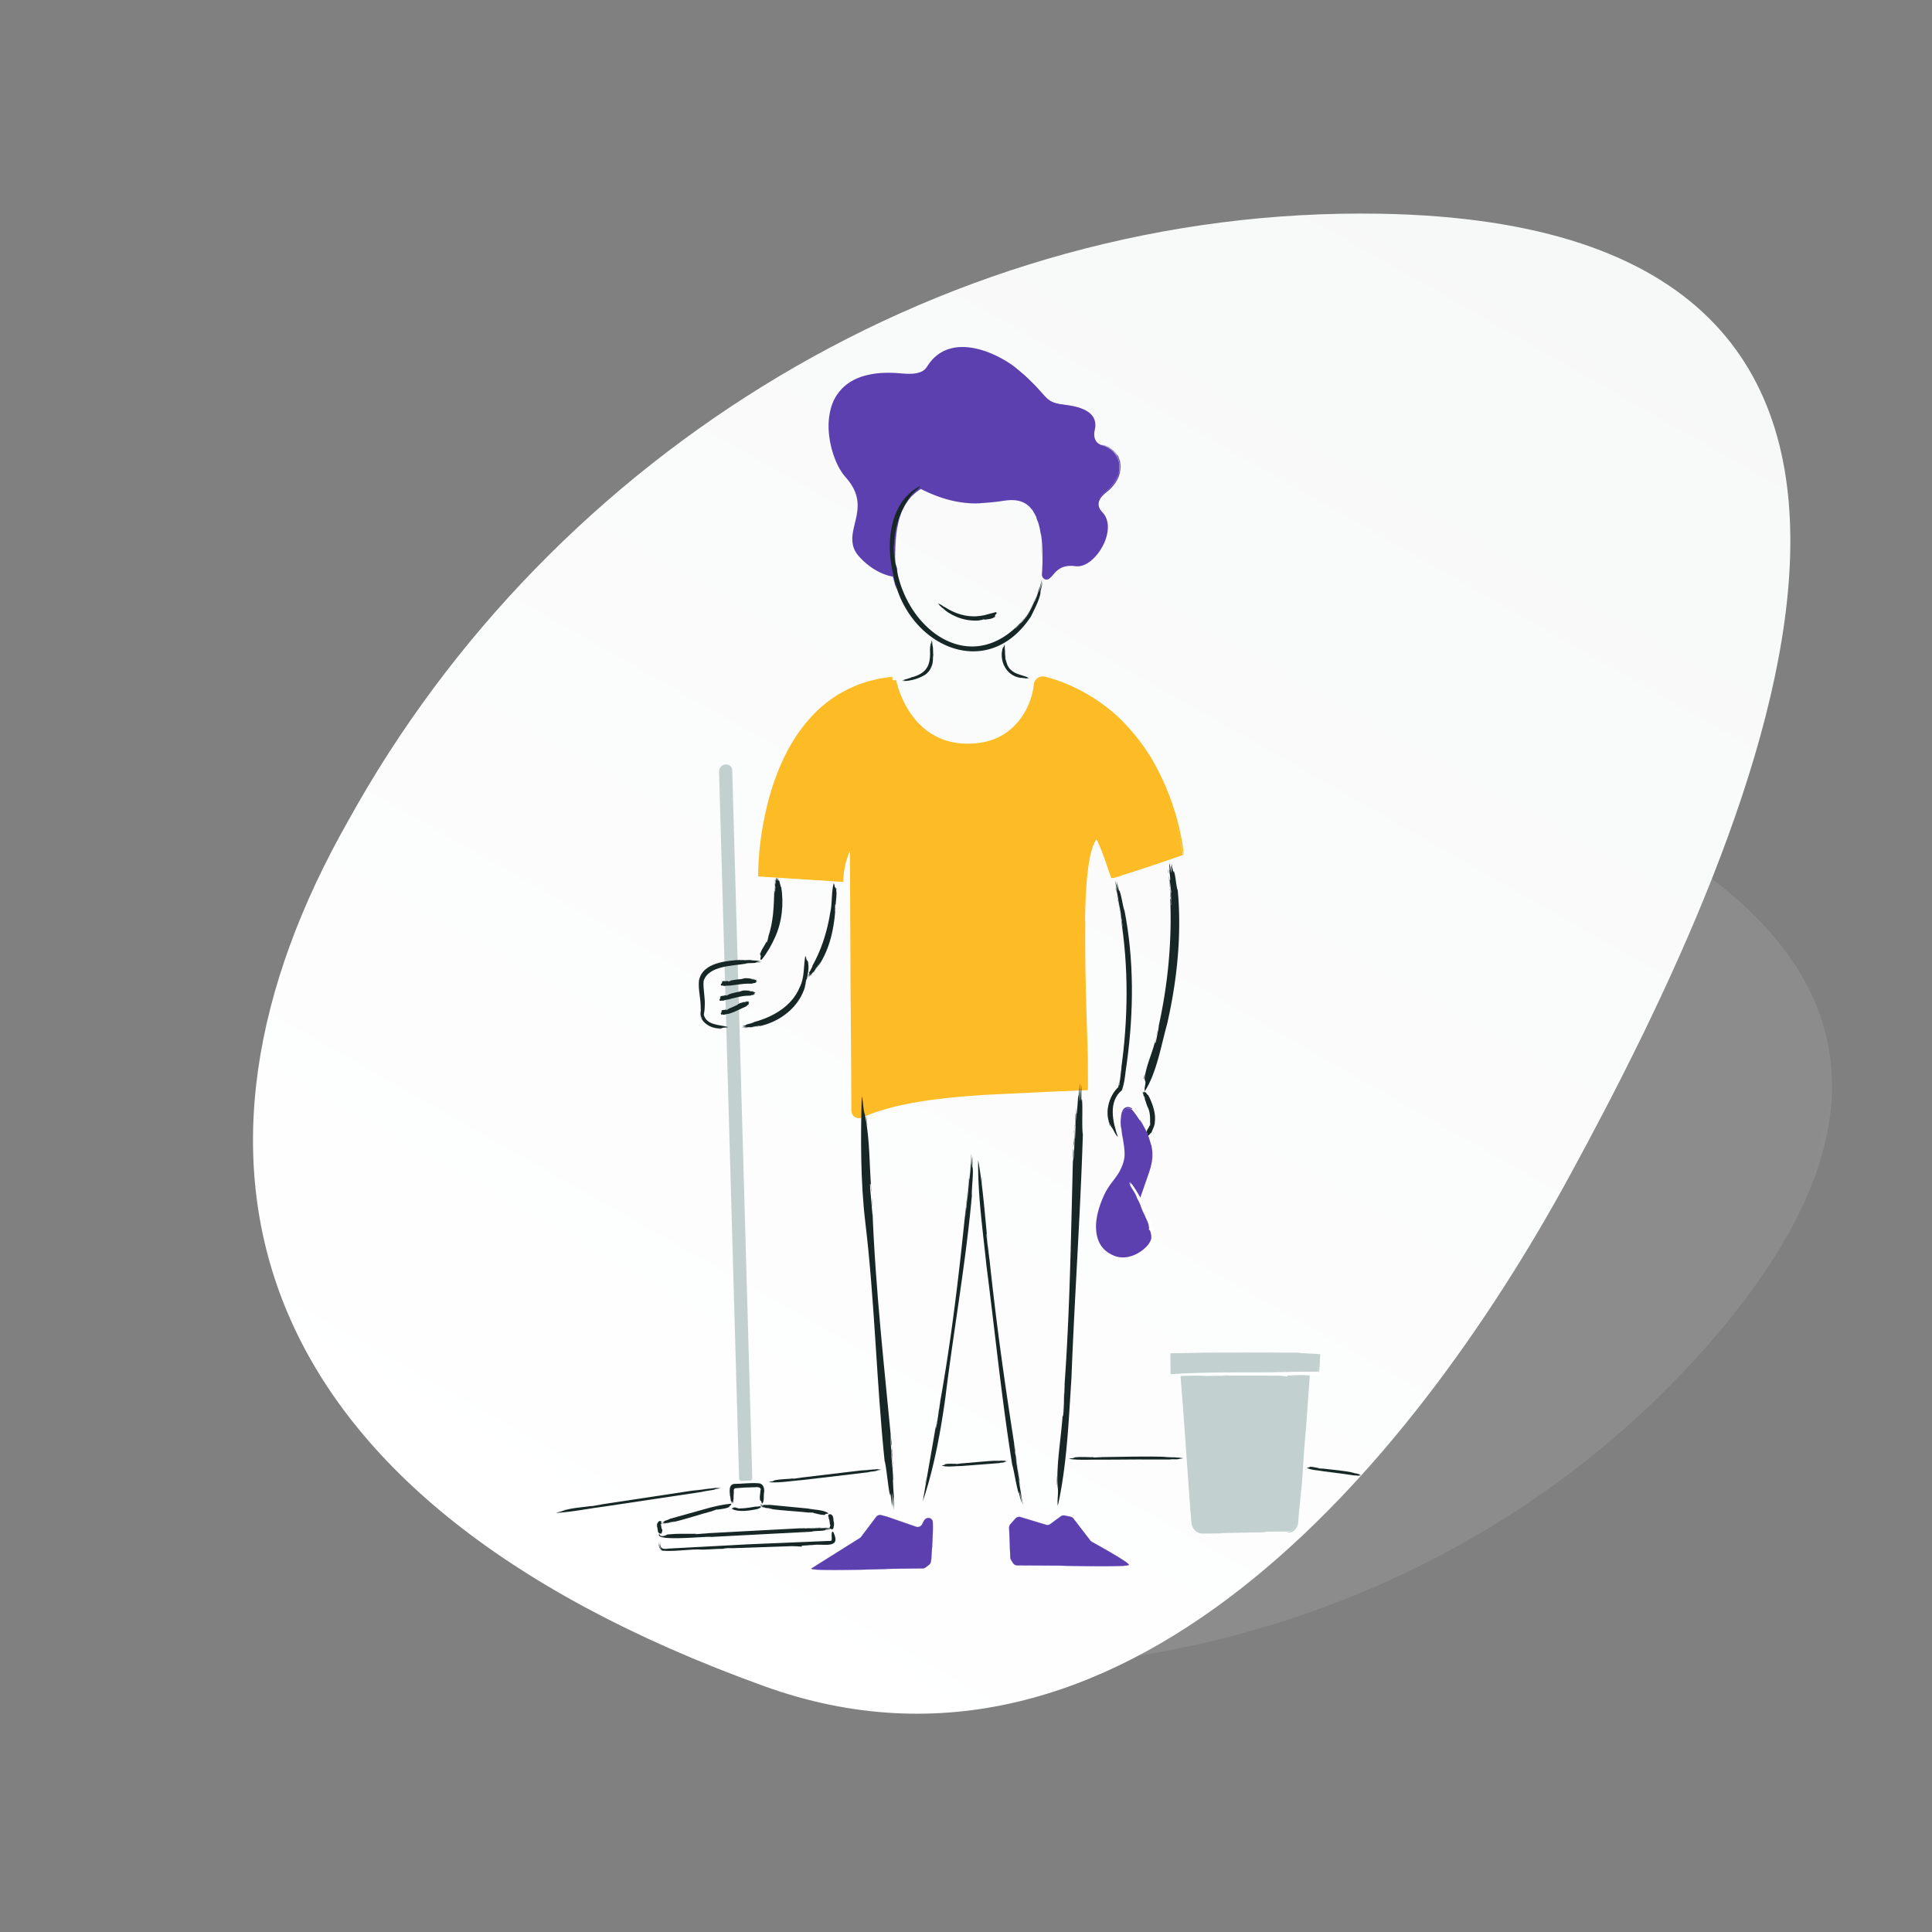 <svg xmlns="http://www.w3.org/2000/svg" xmlns:xlink="http://www.w3.org/1999/xlink" viewBox="0 0 960 960" xmlns:v="https://vecta.io/nano"><rect x="0" y="0" width="960" height="960" fill="#808080" stroke="none"/><defs><linearGradient id="A" x1="887.171" y1="661.644" x2="204.348" y2="518.622" gradientUnits="userSpaceOnUse"><stop offset="0" stop-color="#fff"/><stop offset="1" stop-color="#f7f8f8"/></linearGradient><linearGradient id="B" x1="300.91" y1="804.83" x2="715.34" y2="76.781" xlink:href="#A"/></defs><g fill-rule="evenodd"><path d="M381.7,817.4c169.94,37.98,355.31-18.24,470.76-153.49,173.04-202.7-81.43-284.72-246.7-322.53-134.54-30.78-320.96-35.45-378.59,109.79-86.4,217.76-1.62,333.54,154.52,366.23Z" fill="url(#A)" opacity=".1"/><path d="M173.16,407.62C274.18,224.54,472.24,102.51,685.79,106.2c320.07,5.53,191.42,299.68,93.97,478.41-79.34,145.51-223.43,316.92-399.98,253.26C115.1,742.43,78.36,574.08,173.16,407.62Z" fill="url(#B)"/></g><path d="M372.71 735.73l-4.29.12a1.14 1.14 0 0 1-1.17-1.1l-9.95-351.31c-.05-1.93 1.47-3.55 3.4-3.6h0c1.69-.05 3.1 1.28 3.14 2.97l9.96 351.75a1.14 1.14 0 0 1-1.1 1.17z" fill="#c2d1d0"/><g fill="#fdbc25"><path d="M587.75 424.87s-34.5 12.05-35.41 10.99c0 0-6.57-20.88-7.84-19.31-10.79 13.31-4.21 100.51-5.07 124.07-48.12 1.92-86.68 2.4-111.58 13.52-1.64.73-3.51-.41-3.58-2.21l-.47-128.62c-.27-8.94-5.72 2.42-6.31 13.26l-39.09-2.66s-.12-89.22 65.09-95.96c0 0 6.06 32.8 36.91 33.25 24.59.36 33.65-19.6 34.7-30.91a3.06 3.06 0 0 1 3.79-2.69c13.16 3.25 58.23 19.25 68.88 87.27z"/><path d="M451.6 357.63c-4.01-5.16-6.84-11.29-8.58-17.69-.08-.54.89 3.11 1.48 4.54.61 1.7 1.45 3.61 1.85 4.39 1.59 3.39 3.51 6.45 5.25 8.76zm123.08 28.87c-2.56-5.1-6.17-11.21-9.68-15.76-.6-.87.4.36 1.68 2.16l2 2.92 1.58 2.54c.95 1.42 1.96 3.3 2.87 4.85.85 1.58 1.47 2.91 1.56 3.29zm-37.93 96.88l-.09-11.41.03-9.4.38-14.51c.21-4.32.43-8.52 1-13.75l.55-4.04c.19-1.14.39-2.69.79-4.54l.29-1.43.4-1.53c.24-1.05.65-2.15 1.04-3.3.49-1.14.98-2.33 1.84-3.5l.15-.22.07-.11.04-.05.02-.03s.08-.09.12-.13c.1-.1.21-.19.32-.27.13-.08.32-.17.5-.22a1.37 1.37 0 0 1 .52-.06 1.86 1.86 0 0 1 .46.07c.46.15.66.33.81.46.53.5.65.79.87 1.12.37.63.65 1.22.92 1.82 1.06 2.37 1.92 4.77 2.74 7.11l-1.52-3.99c-.56-1.39-1.12-2.81-1.89-4.31-.21-.38-.4-.75-.74-1.21-.09-.11-.19-.24-.34-.39a1.84 1.84 0 0 0-.31-.25 1.81 1.81 0 0 0-.62-.28 1.71 1.71 0 0 0-1.25.17c-.18.1-.29.2-.42.33l-.09.09-.02.03-.02.04-.19.28-.75 1.13c-.26.38-.38.77-.58 1.16-.18.39-.37.77-.53 1.16l-.4 1.17-.4 1.16-.3 1.15c-.8 2.93-1.24 5.72-1.66 8.75-.38 2.83-.69 6.15-.92 8.75.01.08-.1 2.23-.13 2.02-.34 4.82-.46 8.31-.56 13.46-.18 7.09-.18 14.3-.09 22.84l-.03 4.7zm30.83-53.35l-8.28 2.61-5.08 1.41-.96.21-.49.08h-.12s0 .02.01.02h.08l.17.06c.23.07.46.23.61.42l.31.55-.48-1.67.52 1.66-.31-.57a1.35 1.35 0 0 0-.52-.39l-.16-.06-.07-.02s-.1-.02-.14-.02h-.01.06c.1 0 .23-.03.38-.05l.91-.19 1.88-.48 3.75-1.09 7.96-2.47zm-30.95 27.15c-.05-.72.1-4.23.14-6.06.1-2.18-.03 1.81-.06 2.69l-.08 3.36z"/><path d="M541.25 418.76c-.06.12-.47 1.24-.73 2.03-.34.9-.53 1.8-.78 2.7.02-.15.22-.99.49-1.96l1.01-2.77z"/><path d="M537.49 512.89c.14.16-.16-6.46-.13-8.05l-.12-7.37-.4-24.16v-5.37c0-1.72.02-.82.05-.67 0 .98.02-.07.05 0l.1-9.4.07-5.38c.25-6.76.59-13.27 1.31-19.21.75-5.92 1.63-11.33 3.86-15.67.09-.12-.27.63-.57 1.28-.33.65-.46 1.22-.26.72.17-.46.41-.91.62-1.38.21-.46.43-.93.76-1.39l.46-.69.23-.34.05-.07c.06-.07.13-.13.2-.19.12-.11.35-.23.59-.29a1.58 1.58 0 0 1 .65 0c.14.04.27.09.4.16.35.21.48.39.62.53.12.15.22.28.3.41a8.56 8.56 0 0 1 .44.75c.99 1.93 1.72 3.87 2.48 5.89 1.49 4.03 2.89 8.23 4.25 12.49l-.24-.42a.87.87 0 0 0-.27-.23c-.11-.06-.23-.1-.22-.09a.32.32 0 0 0-.14-.03h.04c.07 0 .17-.01.27-.03.21-.03.45-.07.69-.12.48-.1.97-.22 1.46-.35l2.96-.82 5.83-1.8c.17.09-4.44 1.42-5.08 1.64-.22.14 2.09-.58 3.21-.9l8.28-2.64 3.18-1.06 6.38-2.05 3.81-1.28 1.73-.58a37.72 37.72 0 0 0 .97-.33l.53-.18.28-.1.14-.05.07-.03h.04c.15-.08-.34.1-.44.36.06-.1.15-.21.26-.28.05-.04.11-.07.17-.09.05-.02.01 0 .02 0h-.03l-.06.04-.13.05-.27.1-.58.21-1.28.47-2.93 1.04-6.05 2.1c-2.52.81-1.52.58-3.15 1.13l-10.39 3.39-4.52 1.4c-1.52.45-3.13.95-4.84 1.29.67-.01 4.46-1.01 5.13-1.27l5.15-1.47 14.64-4.8c.18.06-3.46 1.25-5.04 1.82-1.13.44-4.98 1.65-6.35 2.14 2.25-.65 4.72-1.52 8.28-2.71l8.9-2.97c.18.04-3.91 1.37-4.41 1.61l-12.71 4.26c-3.72 1.25-8.31 2.83-12.81 3.93-.52.15.2.02 1.01-.18s1.71-.46 1.62-.4c1.43-.4.3.02.69-.04.26.01-2.78.84-3.92 1.04-.19.03-.37.06-.55.07h-.28c-.1-.02-.23 0-.44-.18l-.04-.03-.03-.09-1-2.89c-1.74-5.22-3.8-11.14-5.65-14.97-.2-.36-.46-.81-.73-1.1-.03-.03-.06-.05-.07-.05h0s.02-.04.04-.06a.37.37 0 0 0 .05-.11c.02-.1.03-.08.02-.13 0 .03 0 0 .04.06.02.02.04.04.06.05-.12-.09.16.13.13.11h0v.02l-.02.02-.11.17-.45.71c-.35.46-.56 1.06-.84 1.64-.29.57-.49 1.22-.71 1.87-.86 2.61-1.45 5.52-1.8 7.94-.84 5.44-1.19 10.42-1.49 15.94-.23 4.76-.39 10.7-.31 13.37.09-.86.04-1.38.12-3.34-.15 7.79-.15 20.85.16 32.8l.06 4.02.54 18.08.46 16.09.05 14.45-.03 1.04-1.06.04-18.45.76-30.41 1.46c-9.87.62-19.55 1.41-29.2 2.76-9.63 1.4-19.29 3.31-28.69 6.77l-3.49 1.42-.88.36c-.43.18-.9.31-1.38.33-.97.04-1.94-.29-2.66-.92a3.73 3.73 0 0 1-1.3-2.53c-.03-.29-.01-.38-.02-.56v-1.46l-.02-3.92-.07-16.11-.27-34.18-.32-68.37-.02-3.38v-.82l-.05-.72c-.05-.46-.1-.96-.2-1.24-.02-.08-.04-.09-.05-.14.01-.03-.04.03.04-.01a1.76 1.76 0 0 0 .23-.14c.15-.11.3-.27.34-.29.03-.03.07-.07.09-.11.03-.04.05-.11.04-.09 0 .02.02-.06.01 0 0 .09.02.15.06.22.04.16.11.31.2.43.04.06.09.11.16.22.02.04 0 .02 0 .03s-.01 0-.03.02l-.14.16a4.16 4.16 0 0 0-.33.49c-.45.74-.83 1.64-1.18 2.54-1.34 3.66-2.17 7.59-2.46 11.83v.09l-.1 1.56-1.56-.1-39.06-2.51-1.63-.1.02-1.58c.09-6.14.64-12.27 1.52-18.54 1.16-7.98 2.9-15.73 5.18-23.19 2.34-7.44 5.29-14.6 9.01-21.24 2.86-5.01 5.92-9.35 9.59-13.55 3.67-4.19 8.04-8.22 13.93-11.94-.14.1.26-.22.56-.4l4.92-2.66 3.37-1.5c.54-.24 1.06-.49 1.55-.67l1.37-.46 3.51-1.17c1.2-.35 2.46-.6 3.74-.92l1.96-.46c.66-.16 1.35-.22 2.05-.33l4.35-.63.19 1.72c.42.01.85.02 1.27.01.61 0 .42-.02.45-.03v-.06-.12h0l.03.14.06.28.13.57.3 1.16c.21.78.46 1.55.71 2.34.52 1.56 1.12 3.12 1.81 4.67 1.37 3.1 3.09 6.14 5.2 8.94 2.09 2.82 4.62 5.36 7.49 7.47 2.89 2.08 6.13 3.71 9.57 4.75 3.79 1.09 7.5 1.53 11.41 1.41 6.06-.13 12.02-1.57 16.92-4.73l1.81-1.22c.6-.41 1.12-.92 1.68-1.38 1.15-.88 2.07-2.02 3.1-3.03 1.86-2.22 3.46-4.63 4.76-7.19.4-.9.84-1.82 1.22-2.77.33-.98.77-1.94 1.02-2.98l.44-1.56.34-1.6c.13-.54.21-1.08.27-1.63l.11-.83.06-.43c.03-.21.05-.43.11-.64.39-1.71 1.9-3.1 3.67-3.36.44-.08.89-.06 1.33-.01.5.08.73.16 1.04.24.61.15 1.21.32 1.82.5 2.42.7 4.84 1.53 7.24 2.49 9.62 3.81 18.88 9.69 26.47 16.61 2.56 2.44 5.18 5.17 7.01 7.42 3.36 3.82 6.32 7.88 8.83 11.86 2.53 3.97 4.49 7.93 6.16 11.44 2.59 5.5 4.41 10.31 6.34 16.37 1.77 5.63 2.71 10.28 3.81 15.75.45 3.32.71 6.37.53 6.24-.15-.94-.2-.93-.3-1.4-.27-1.21-.38-1.87-.82-4.05-.01-.07-.25-1.3-.27-1.32-.04-.13 0 .19-.05 0l-.45-1.96c-.65-3.24-2.57-10.3-4.12-14.84l-1.75-4.6-2-4.7c-.25-.47-.54-.98-.67-1.16-.23-.39-.89-1.83-1.18-2.39-.27-.39-1.21-2.16-1.69-2.88-2.58-4.79-5.44-9.64-10.41-16.15-.84-1.12-1.43-1.73-1.96-2.35-.54-.61-1.04-1.22-1.92-2.16-4.34-4.93-8.3-8.47-12.5-11.75-2.36-1.7-1.15-1.03-3.15-2.41-2.06-1.46-4.35-2.89-6.79-4.32-2.47-1.39-5.11-2.74-7.9-3.97s-5.73-2.33-8.76-3.25l-2.29-.64c-.44-.12-.65-.17-.92-.17a1.91 1.91 0 0 0-.78.16 2.05 2.05 0 0 0-1.09 1.13c-.16.38-.23 1.38-.36 2.19-.51 3.33-1.52 6.53-2.86 9.54-1.34 3-3 5.82-5.02 8.24l-.73.92-.81.85c-.54.56-1.05 1.13-1.6 1.66-1.18.97-2.24 2.04-3.48 2.8l-1.78 1.22-1.85.99c-1.19.71-2.46 1.15-3.66 1.63-3.93 1.4-8.69 2.21-13.7 2.17-2.5-.1-5.08-.27-7.63-.85-2.55-.55-5.08-1.34-7.46-2.44l-2.22-1.11-1.85-1.07c-.58-.37-1.13-.75-1.71-1.15-.57-.41-1.14-.89-1.78-1.4.51.36 1.54 1.22 2.62 1.91 1.04.76 2.15 1.31 2.51 1.51 1.71.94 3.64 1.98 7.6 3.11 1.51.47 5.85 1.13 5.39.89.28-.03-.53-.08-1.57-.27-1.05-.19-2.36-.42-3.1-.66l-1.26-.33c-.47-.13-.96-.32-1.43-.47-.94-.29-1.71-.63-1.83-.72-1.05-.4-2.63-1.11-4.23-2.06-1.63-.91-3.22-2.12-4.52-3.15-3.6-2.92-6.9-6.84-9.47-11.3-1.29-2.23-2.43-4.58-3.38-7.01-.48-1.21-.91-2.44-1.3-3.67-.19-.62-.38-1.24-.54-1.87l-.24-.94-.11-.47-.05-.24-.03-.12-.04-.28.78.73-3.82.58-1.88.28c-.62.12-1.22.29-1.82.43l-3.54.87c-1.14.34-2.24.75-3.32 1.12 1.11-.34 2.23-.75 3.38-1.06l3.43-.81 1.64-.39c.54-.09 1.08-.16 1.59-.24l2.84-.4-4.1.63c-1.38.29-2.79.66-4.26 1-1.49.29-2.96.87-4.53 1.38-.78.28-1.6.5-2.4.84l-2.46 1.09-2.08.93-2.03 1.12-2.04 1.12c-.67.39-1.29.85-1.94 1.27-4.74 3.14-9.02 6.96-12.77 11.39-3.78 4.44-7.01 9.37-9.6 14.24-2.38 4.49-4.36 9-5.97 13.57-1.63 4.56-2.99 9.13-4.14 13.78-1.17 5.18-2.02 9.4-2.84 15.04-.78 5.72-1.3 11.21-1.41 17.48l-1.04-1.09 5.76.39 1.34.11 14.05.91 17.98 1.21-1.21 1.07c.15-2.74.58-5.47 1.23-8.15a41.34 41.34 0 0 1 1.19-3.99c.48-1.32.99-2.61 1.84-3.92.24-.33.46-.66.89-1.01.1-.08.21-.17.39-.26.16-.08.31-.16.59-.2.24-.05.51-.03.79.06.3.08.43.23.63.38a2.52 2.52 0 0 1 .53.79 3.56 3.56 0 0 1 .22.65c.1.41.16.79.2 1.16.09.75.09 1.47.09 2.12v2.02l.05 8.02.22 30.19.03 8.71.2 35.52.27 24.29.11 12.92.07 6.14c.04.35.34.66.7.74.18.05.35.02.52-.05l1.32-.54c2.07-.81 3.56-1.49 5.19-1.99 1.62-.52 3.29-1.19 5.76-1.83 2-.56 3.39-1.03 5.24-1.45 10.26-2.51 25.26-4.49 41.38-5.53 16.12-1.12 33.37-1.65 48.31-2.22l5.05-.19-1.66 1.66c.23-8.27-.04-16.6-.23-24.99l-.93-40.24c.11.35.07 7.26.18 8.73l.09 4.7c.05.85.08 3.54.15 2.68.03 1.67.08 2.07.12 3.35l.15 8.72.26 9.38z"/></g><g fill="#162726"><path d="M433.22 595.06c.2 1.55.2 3.15.31 4.73-.25-1.14-.27-3.52-.31-4.73zm-2.67-40.46l.4 4.56c-.08.25-.59-4.3-.4-4.56zm12.55 165.11l1.25 19.06-.58-8.63c-.03-.02-.15-.53-.07-.49-.05-3.21-.79-6.56-.6-9.95zm1.61 25.57l-.18-4.4.18 4.4zm-.94-19.24c.1.17.08 1.02.14 1.46-.02.51-.14-1.27-.14-1.46zm.66 9.28c-.08-.14-.07-.9-.1-1.14.08.06.06.8.1 1.14zm-1.96-22.77c-.16 3.37.53 8.16.54 11.1-.03-.24-.03.02-.08 0 .3 3.83.92 9 .88 12.05-.08.07-.03-.74-.14-.48.11 2.66.28 6.08.53 9.13-.15.05-.11-1.13-.18-1.29-.02 2.38.22 4.93.23 7.35-.38-2.73-.64-6.18-1.03-8.75-.04 2.06.22 4.13.37 6.36-.25-.46-.32-2.17-.47-2.91.05 1.3.24 2.81.35 4.4-.45-2.55-.62-4.98-1.11-7.61-.15-.25.06.7-.02.66.04.36-.12.08-.17.18-1.1-5.3-1.4-11.39-2.52-16.69-.1.22.01.34 0 .82-4.14-39.53-4.94-79.92-9.68-119.49-2.42-20.12-2.33-42.4-1.78-62.64.85 2.77.55 6.27 1.59 9.24 2.61 12.44 2.12 26 3.31 38.94-.11-.29-.08-1.27-.22-1.46-.02-.39-.05-2.9-.51-3.24-.24.08.18 2.04.02 2.29l1.16 13.36c.08-1.16-.09-2.42-.06-3.27 1.54 40.82 6.09 80.07 9.96 121.04-.35-.71-.11-3.32-.58-3.88-.32-1.91-.17-3.44-.39-5.21zm23.38-8.74l.66-3.96c-.06 1.01-.46 2.96-.66 3.96zm-6.19 33.75l.74-3.8c.11-.19-.57 3.62-.74 3.8zm20.44-138.7c.69-5.71 1.05-10.04 1.67-16.07-.12 2.26-.41 4.96-.69 7.28.02.02.02.46-.02.41-.36 2.7-.39 5.55-.96 8.38zm2.07-21.54l-.29 3.69.29-3.69zm-1.6 16.17c-.03-.15.09-.86.11-1.24.08-.42-.08 1.08-.11 1.24zm.77-7.83c.03.13-.06.76-.07.96-.04-.06.06-.68.07-.96z"/><path d="M479.47 604.91c.56-2.81.83-6.83 1.21-9.33-.01.2.02-.01.04 0 .34-3.23.64-7.63 1.01-10.17.05-.05-.07.62.02.42a112.32 112.32 0 0 0 .62-7.69c.09-.03-.03.96 0 1.1.22-1.97.3-4.09.16-6.09.36 2.39.19 4.9.16 7.35.22-1.73.26-3.47.25-5.37.12.41.1 1.85.11 2.48.06-1.09.08-2.39-.05-3.72.33 2.16.14 4.24.2 6.49.06.22.04-.6.08-.55.49 3.54-.47 9.87-.4 14.16.08-.17.04-.28.11-.69-2.97 33.62-9.06 67.15-13.19 100.76-2.34 17-5.72 35.64-11.28 51.91l7.03-40.4c-.03 1.12-.6 2.86-.43 4 .15-.04.27-1.72.4-1.9l1.7-11.23c-.25.95-.37 2.02-.53 2.72 6.18-34.04 10.03-67.3 13.5-101.97.1.64-.39 2.74-.21 3.31-.08 1.64-.37 2.9-.5 4.4zm11.47 13.7l.46 3.95c-.19-.99-.36-2.94-.46-3.95zm-3.22-33.88l.39 3.82c-.04.21-.51-3.6-.39-3.82zm17 137.95c.75 5.65 1.48 9.89 2.34 15.84-.43-2.2-.81-4.87-1.11-7.16-.02-.01-.13-.44-.08-.4-.31-2.68-1.01-5.43-1.15-8.28zm3.25 21.2l-.59-3.62.59 3.62zm-2.36-15.94c.07.14.13.85.2 1.22.03.42-.19-1.05-.2-1.22zm1.18 7.71c-.06-.12-.13-.75-.16-.94.06.05.11.66.16.94zm-2.98-18.94c.15 2.84.91 6.76 1.15 9.25-.04-.2-.02.02-.05 0 .47 3.18 1.28 7.48 1.53 10.02-.04.06-.08-.62-.13-.39.29 2.22.74 5.04 1.24 7.54-.09.05-.2-.93-.26-1.06.25 1.94.66 4 1.24 5.9-.88-2.09-1.36-4.95-1.88-7.03.18 1.67.6 3.55 1.01 5.23-.22-.36-.54-1.76-.69-2.36a25.56 25.56 0 0 0 .9 3.57c-.82-2-1.13-4.05-1.73-6.2-.12-.2.11.58.05.55.06.3-.07.07-.08.16-1.26-4.39-1.93-9.43-3.05-13.84-.04.19.03.28.06.69-5.36-32.99-8.66-66.57-12.96-99.84-1.72-16.92-4.39-35.29-4.11-52.47 2.31 13.02 3.31 26.99 4.66 40.39-.24-1.09-.22-2.86-.6-3.94-.1.08.2 1.71.15 1.92l1.4 11.17c-.04-.97-.21-2.02-.25-2.73 3.54 34.11 8.2 66.94 13.64 101.04-.27-.59-.3-2.73-.64-3.23-.33-1.59-.36-2.87-.62-4.34zm24.58-19.87l.26-4.82c.08 1.21-.16 3.6-.26 4.82zm-3.54 41.13l.34-4.65c.12-.24-.08 4.42-.34 4.65zm8.64-168.46c.51-6.93.58-12.16 1.31-19.45-.09 2.73-.36 6-.61 8.81.03.02.08.55 0 .5-.38 3.26-.04 6.75-.7 10.14zm1.92-26.1l-.49 4.48.49-4.48zm-1.77 19.6c-.08-.18.05-1.05.05-1.5.09-.51-.02 1.3-.05 1.5zm.59-9.48c.06.15-.05.92-.05 1.16-.08-.08.05-.82.05-1.16zm-1 23.3c.59-3.38.51-8.33.89-11.3 0 .24.04-.02.08 0 .2-3.92.23-9.22.72-12.31.22 1.22.65-7.07.85-8.8.17-.03-.06 1.16-.01 1.33.4-2.4.55-5.02.91-7.46-.02 2.81-.3 6.33-.29 8.99.36-2.07.42-4.2.61-6.48.19.5 0 2.24.04 3 .15-1.32.19-2.87.32-4.49.11-.03-.02 1.03.05 1.17-.15 2.4-.09 4.23-.07 6.67.12.27.04-.72.13-.66.02-.37.14-.06.2-.16.4 5.5-.15 11.7.33 17.19.14-.21.03-.34.11-.83-1.24 40.6-4.15 81.43-5.7 122.03-1.36 20.56-2.21 43.23-6.79 63.52-.42-2.93.49-6.4-.09-9.56-.73-12.91 2.34-26.62 2.7-39.7.05.31-.08 1.3 0 1.5-.03.39-.3 2.9 0 3.34.19-.06.11-2.09.25-2.32l.57-13.65c-.19 1.16-.18 2.46-.29 3.32 3.07-41.53 3.44-81.76 4.62-123.69.27.76-.33 3.38.09 4.01.09 1.97-.27 3.5-.26 5.32zm23.28-41.69l.42-2.97c0 .74-.29 2.21-.42 2.97zm-4.98 24.62c-.3-.89-.58-2.01-.79-2.94.13.35.86 2.5.79 2.94zm5.59-103.13c-.58-4.25-1.32-7.41-2.14-11.86.43 1.64.77 3.64 1.07 5.36.02 0 .13.32.08.3.25 2.01.93 4.06.99 6.2zm-2.98-15.9c.18.71.5 2.12.53 2.74l-.53-2.74zm2.21 11.96c-.07-.1-.12-.64-.18-.91-.02-.3.17.78.18.91zm-1.12-5.76c.06.08.12.56.16.7-.06-.03-.11-.5-.16-.7z"/><path d="M557.8 461.1c-.02-2.13-.67-5.1-.86-6.95.04.15.02-.01.04 0l-1.4-7.5c.04-.05.08.46.12.29l-1.11-5.68c.11-.04.17.7.23.8-.16-1.49-.55-3.08-.75-4.6.54 1.67.97 3.82 1.41 5.41-.11-1.31-.42-2.57-.68-3.98.23.26.38 1.34.54 1.79-.11-.82-.34-1.75-.52-2.75.08-.04.16.62.24.69.28 1.47.63 2.56 1.01 4.02.12.14-.08-.44-.02-.42 1.24 2.27 1.63 7.25 2.66 10.26.05-.14-.03-.21-.05-.52 4.91 24.83 4.71 50.78 1.29 75.92-.75 4.19-.9 9.61-2.49 13.85-6.98 5.73-4.48 16.05-1.98 23.26-1.35-1.21-1.99-3.51-3.26-5.03-3.82-5.99-1.5-15.39 3.71-20.01l-.28.48c.24-1.26.44-2.72.64-3.99.02.19-.12.8-.08.93-.04.24-.35 1.78-.17 2.07.14-.02.18-1.29.29-1.42.31-2.6.81-5.8 1.04-8.42-.16.71-.21 1.52-.34 2.04 3.57-25.27 3.87-51.05-.23-76.24.24.43.23 2.06.53 2.42.27 1.19.28 2.15.45 3.26zm13.52 97.59c-.03-.18.08-.33.07-.5.11.02-.04.2.02.25-.02.09-.04.18-.08.25zm-1.86 3.86c.01-.16.18-.28.22-.42.12 0-.03.17-.06.24-.02.09 0 .25-.16.19zm-.74-16.85c-.23-.7-.6-1.14-.89-1.85.2.21.34.54.44.82.02 0 .09.02.04.04.07.32.49.65.4 1zm-1.22-2.46c.06.02.26.41.19.43-.06-.16-.17-.25-.19-.43zm.83 1.89c-.05 0-.05-.1-.09-.13.01-.06.09.12.09.13zm-.48-.88l.07.1c-.05.02-.05-.07-.07-.1z"/><path d="M569.04 546.41c.11-.04-.05-.17 0-.23-.04-.04-.04-.14-.02-.2-.13-.25-.17-.51-.32-.71-.02-.04 0-.03.03-.03.02.02.02 0 .04-.02-.17-.37-.57-.8-.6-1.17.04-.03.03.08.08.02-.08-.29-.26-.61-.43-.89.08-.06.18.24.14-.02-.14-.22-.14-.43-.22-.67.1.02.16.14.25.21.2.1.24.36.45.48.02-.03 0-.15-.03-.15v-.17c-.05-.07-.16-.26-.19-.37.14-.04.21.15.3.2-.02-.14-.13-.28-.19-.46.07-.05.08.08.14.06.12.25.31.37.5.56.09-.02-.03-.07.02-.1.02-.08.17-.12.21-.01.14.1.31.29.36.44.32.23.51.79.87.97.05-.05 0-.04 0-.1.3.32.49.97.77 1.36 1.72 3.78 3.19 8.06 2.61 12.26-.02 1.72-1.05 3.41-1.66 5.12-.1.07-.19.15-.3.19-.41.49-.82.9-1.25 1.34a.56.56 0 0 1-.45-.09c-.28-.33.05-.75-.09-1.16-.12-.12-.18-.27-.3-.39-.07-1.34 1.38-2.36 1.49-3.79.04.04-.03.13.03.17-.05.04-.02.1-.05.21.11.34.15.12.23-.05.04-.44.14-1.01.05-1.47-.09.11-.04.26-.08.34.15-2.77.07-5.74-1.28-8.23-.53-1.19-.9-3.05-1.62-4.32.1-.03.08.17.16.18l.05.11s.04.08.11.03c.16.13.09.35.2.53zm5.59-31.88c.11-.87.39-1.71.56-2.58.03.63-.38 1.93-.56 2.58zm-6.49 21.63c.11-.78.52-1.68.68-2.46.19-.26-.42 2.57-.68 2.46zm13.49-90.3c-.02-3.76-.54-6.55-.79-10.5.29 1.45.4 3.23.48 4.75.03 0 .14.29.06.27.05 1.75.57 3.66.25 5.49zm-1.26-14.07c.12.62.34 1.91.25 2.42-.07-.85-.24-1.51-.25-2.42zm.9 10.58c-.08-.09-.06-.56-.1-.8.03-.27.12.69.1.8zm-.53-5.1c.08.07.07.49.09.62-.08-.03-.06-.44-.09-.62zm1.09 12.55c.2.02.02-.87.13-1.09l-.15-4.96c-.01-.23.02-.11.07-.09.02.13.03-.01.07 0-.09-2.12-.69-4.95-.59-6.65.08-.04.02.41.13.26-.02-1.48-.28-3.35-.52-5.03.19-.04.12.62.2.7.06-1.29-.19-2.75-.18-4.08.5 1.47.68 3.36 1.07 4.79.05-.1.05-.64-.02-.73.12-.84-.15-1.85-.19-2.82.3.2.32 1.18.46 1.59 0-.72-.15-1.56-.22-2.45.14-.04.12.55.23.61.13 1.32.43 2.28.73 3.59.16.13-.04-.39.06-.38-.02-.2.15-.06.2-.12.12-.05.11.39.18.53.78 2.75.84 6.05 1.62 8.79.1-.13 0-.19.05-.46 2.13 22.35-.24 45.14-5.23 67.02-2.99 10.67-5.14 24.02-11.04 33.34-.48-1.41.41-3.1.27-4.77a.89.89 0 0 1-.19-.63c-.14-.11-.15-.39-.25-.55.66-6.94 4.3-13.67 5.63-20.55.04.18-.16.69-.09.82-.07.22-.48 1.58-.19 1.83.21.03.24-1.11.41-1.21.41-2.27 1.06-5.05 1.38-7.35-.25.6-.31 1.31-.49 1.76 4.97-21.86 7.15-44.28 6.03-66.74.27.35-.02 1.91.36 2.14.21 1.03 0 1.9.07 2.88zm-166.68 1.24c.03.38-.03.76-.04 1.15-.08-.25 0-.86.04-1.15zm.48-9.79c.07.34 0 .76.05 1.11-.07.06-.19-1.06-.05-1.11zm-9.08 38.69c-1.01 1.32-1.56 2.47-2.71 3.8.34-.56.83-1.18 1.23-1.71-.01-.01.02-.15.05-.11.51-.59.77-1.49 1.43-1.98zm-3.68 5.06c.15-.23.5-.72.7-.82-.25.28-.4.55-.7.82zm2.91-3.71c.02.06-.13.21-.18.31-.1.08.14-.27.18-.31zm-1.27 1.89l.15-.23c.03.04-.11.16-.15.23z"/><path d="M407.45 478.45c-.11-.08-.22.32-.33.36l-1.24 1.81c-.06.08-.04.03-.06 0 .02-.05-.02 0-.04-.02-.53.78-1.06 1.94-1.65 2.44-.05-.02.12-.14.02-.13-.44.49-.94 1.14-1.38 1.74-.09-.06.15-.23.14-.29-.43.35-.81.9-1.24 1.3.27-.62.79-1.26 1.08-1.84-.05.01-.22.18-.22.23-.31.2-.52.61-.8.92-.06-.16.23-.47.3-.65-.22.22-.42.53-.67.82-.07-.04.12-.21.1-.27.35-.45.52-.85.79-1.36-.03-.1-.1.13-.14.09-.38 0 .42-1.11.53-1.29.27-.71.95-1.64 1.08-2.39-.09 0-.05.06-.14.14 4.59-8.13 7.44-17.17 8.92-26.41 1.1-4.57.54-10.31 1.76-14.71.46.45.32 1.31.66 1.96a.41.41 0 0 1 .2.23c.09.02.14.14.21.19.77 2.91-.1 6.22-.15 9.22-.04-.08.02-.31-.04-.36.05-.11.01-.24.03-.47-.05-.09 0-.34-.12-.32-.12 0-.02.49-.1.55l-.04 3.24c.1-.27.07-.58.13-.78-.77 9.88-2.94 19.67-8.66 28.03-.09-.08.25-.36.23-.47l.16-.23c0-.06.11-.18 0-.19.14-.44.48-.68.68-1.09zm-6.89 9.86c-.04.42-.16.83-.24 1.25-.02-.31.16-.94.24-1.25zm1.05-10.75c.09.37.06.84.13 1.22-.06.07-.28-1.16-.13-1.22zm-24.77 32.38c-1.8.29-3.14.68-5.05.82l2.29-.35c0-.02.13-.09.12-.04.85-.06 1.75-.48 2.64-.42zm-6.79.98c.3-.05.94-.14 1.18-.07-.41.02-.74.09-1.18.07zm5.14-.54c-.04.06-.27.05-.39.09-.14-.01.33-.09.39-.09z"/><path d="M372.73 510.83l.3-.07c-.01.05-.21.04-.3.07zm5.98-1.39c-.03-.13-.42.08-.54.03-.82.12-1.62.31-2.36.48-.11.02-.06 0-.05-.04.06-.02 0-.02-.01-.05-1.01.19-2.34.59-3.17.58-.03-.05.2-.02.12-.09l-2.42.23c-.02-.11.3-.05.34-.1-.61-.06-1.32.04-1.96 0 .7-.24 1.6-.31 2.28-.51-.05-.03-.31-.04-.35 0-.39-.08-.88.05-1.33.06.09-.16.55-.16.75-.24-.34-.01-.73.07-1.15.09-.02-.07.26-.06.29-.12.62-.06 1.07-.22 1.67-.38.06-.09-.18.02-.18-.04-.17-.1.02-.2.18-.22 1.26-.4 2.76-.62 3.94-1.24-.07-.06-.09 0-.21 0 9.49-2.49 18.99-7.91 22.85-17.39 2.42-4.62 1.85-10.64 2.74-15.47.49.48.39 1.41.76 2.1.11.06.16.13.21.24.09.02.14.15.22.2.97 3.17-.05 6.93-.63 10.13-.03-.09.07-.33.02-.4.06-.11.05-.26.11-.51-.03-.11.06-.38-.07-.37-.12 0-.1.53-.2.58-.17 1.09-.38 2.43-.7 3.51.17-.27.22-.61.33-.81-2.9 10.89-13 18.48-23.85 20.42 0-.11.46-.11.54-.2l.3-.07s.23-.06.15-.14c.46-.22.91-.16 1.37-.32zm-30.78-5.61c0-.49.1-.99.14-1.48.05.36-.09 1.11-.14 1.48zm10.59 7.42c-.47.03-1.04-.12-1.51-.14-.08-.06 1.45.03 1.51.14zm9.89-34.32l6.27.05c-.88.02-1.93-.03-2.84-.07 0 .01-.18.05-.16.02-1.05-.09-2.18.18-3.27 0zm8.42.21c-.38-.02-1.14-.06-1.44-.15l1.44.15zm-6.32-.36c.06-.04.34-.02.48-.02.16.03-.41.03-.48.02zm3.06.01h-.38c.02-.04.26 0 .38 0z"/><path d="M366.05 477.1c0 .11.52-.03.65.02l2.95-.08c.14 0 .07.01.06.04-.08.01 0 .02 0 .04 1.26-.04 2.96-.17 3.96 0 .02.04-.24-.02-.16.05l2.98.19c0 .09-.37-.01-.43.02.75.16 1.61.2 2.39.38-.91.02-2.02-.08-2.88-.04.06.03.36.08.42.06.47.13 1.08.11 1.63.2-.15.11-.71.01-.96.04.41.07.91.09 1.42.16 0 .06-.33-.01-.37.03-.76-.08-1.34-.03-2.11 0-.09.06.23.01.21.06-1.16.51-3.8.05-5.35.55.07.06.11 0 .26.02-6.64 1.12-18.65.94-21.1 8.6-.34 4.13.88 8.35.55 12.62 0 1.27-.19 2.87-.44 4.24.2.03-.27-.04-.22-.04.03.02.26 0 .21 0 1.42 5.32 7.95 4.84 12.08 6.08-.82.41-2.08.11-3.03.5-.04.07-.21.09-.28.15-4.23.39-9.16-1.95-10.52-6.24.06.13.19.5.27.54.07.13.4.85.61.88.07-.06-.33-.58-.31-.68-.91-1.2-.12-3.07-.32-4.44-.08.36-.04.76-.09 1.03.38-4.96-1.3-9.86-.83-14.82 1.85-9.23 13.85-9.8 21.75-10.46-.22.14-1.12-.01-1.28.2-.62.11-1.13 0-1.72.1zm-3.73 10.27c.13-.08.28-.06.42-.1.02.11-.17.02-.19.09-.08.01-.16.02-.22 0zm-3.66.26c.11-.09.28-.05.4-.11.07.1-.13.08-.19.11-.07.05-.16.17-.21 0zm14.91-1.25c.61.14 1.11.05 1.74.22-.25.05-.55-.02-.79-.08 0 .02-.06.06-.05.02-.26-.11-.71.1-.9-.16zm2.34.31s-.45-.05-.4-.11c.14.05.26.01.4.11zm-1.75-.37h.14c.04.04-.13.02-.14 0zm.86.06h-.11c.01-.05.08 0 .11 0z"/><path d="M372.91 486.34c-.01.12.14.03.17.1.05-.02.12.03.16.08.24 0 .45.1.65.06.04 0 .02.02.01.05-.02 0 0 .02 0 .04.12.01.24.04.33-.03.29.08.58-.02.77.14 0 .05-.07-.02-.05.06.24.09.54.13.83.17 0 .1-.26.01-.07.12.24.02.36.17.58.26-.09.06-.21.03-.3.06-.16.09-.36-.03-.55.07.01.04.09.1.11.06.04.03.07.07.1.11a.88.88 0 0 1 .33.08c-.04.13-.19.07-.29.11.1.07.24.08.38.13-.01.09-.09 0-.12.07-.11-.04-.19-.01-.29-.03-.09.05-.2.06-.31.09-.04.08.06.02.05.07.03.05 0 .21-.1.19-.04 0-.06.04-.09.05-.12-.02-.26.04-.34 0-.27.14-.74 0-.98.24.01.07.03.01.07.05-.33.1-.82-.05-1.16.05-3.07-.12-6.07.49-9.1.8-1.13.29-2.51 0-3.73.38-.08-.04-.17-.07-.24-.13-.21.04-.43-.01-.62-.12-.25.03-.49.04-.74-.04-.09-.1-.18-.2-.23-.4-.02-.39.42-.46.57-.8 0-.17.05-.32.06-.49.2-.29.51-.52.85-.53.4.13 1.25.06 1.7-.01.25.08.58 0 .83-.04-.02.05-.11.02-.12.08-.05-.03-.09.02-.17.02-.21.22-.07.19.12.21.35-.13.8-.23 1.15-.41-.11-.06-.22.02-.3 0 1.91-.46 3.96-.65 5.91-.87.32-.17.75-.19 1.1-.31 1.12-.2 2.69.15 3.94.16-.02.11-.16-.02-.2.05h-.1s-.08-.02-.07.07c-.16.08-.29-.08-.47-.06zm-11.56 8c.12-.1.27-.1.4-.16.03.1-.16.04-.18.12-.08.03-.15.05-.22.04zm-3.63.86c.09-.11.27-.1.38-.18.08.08-.11.1-.17.14-.06.06-.13.19-.21.04zm14.92-2.86c.64.12 1.13.02 1.79.18-.25.05-.56 0-.81-.06 0 .02-.06.06-.05.02-.27-.11-.72.12-.92-.13zm2.4.26s-.46-.04-.41-.1c.14.05.27.01.41.1zm-1.8-.33s.1 0 .14-.01c.04.04-.13.02-.14.01zm.88.03h-.11c.01-.05.08 0 .11 0z"/><path d="M371.97 492.33c0 .12.15.03.18.09.05-.02.12.03.16.08.25-.01.46.08.67.04.04 0 .02.02.01.05-.02 0 0 .02 0 .04.35.02.85-.11 1.12.08 0 .05-.07-.02-.05.06.24.08.56.12.85.15 0 .1-.26.01-.06.12.24.01.37.17.6.26-.09.06-.21.03-.31.06-.17.09-.37-.03-.56.07.01.04.09.09.11.06.04.03.07.07.11.1.07 0 .25.03.34.08-.04.13-.2.08-.29.11.1.07.25.07.38.13-.01.08-.09 0-.12.07-.11-.03-.19-.01-.29-.02-.09.05-.2.07-.31.09-.03.08.06.02.05.07.03.05 0 .21-.1.19-.04 0-.06.04-.09.05-.12-.02-.26.05-.35 0-.27.15-.74.03-.98.26.01.07.03.01.07.05-.32.11-.82-.02-1.16.09-3.07.01-5.98.87-8.94 1.57-1.06.43-2.47.36-3.6.93-.09-.02-.18-.04-.26-.09-.19.08-.42.06-.62 0-.24.08-.48.12-.73.09a.8.8 0 0 1-.3-.36c-.09-.38.34-.52.42-.89-.03-.16 0-.33-.03-.49.15-.32.42-.61.76-.67.42.06 1.27-.14 1.71-.29.26.04.58-.09.82-.16-.01.05-.11.04-.11.1-.05-.03-.08.03-.17.05-.18.25-.04.2.15.19.33-.18.77-.35 1.1-.57-.12-.04-.21.05-.3.04 1.86-.73 3.92-1.14 5.87-1.52.31-.2.74-.26 1.09-.4 1.13-.28 2.75-.02 4.02-.04-.01.11-.17-.01-.2.06h-.11s-.08 0-.07.08c-.16.09-.3-.07-.49-.04zm-10.61 9.15c.09-.1.22-.09.32-.15.04.08-.05.04-.07.07-.03.01-.07.01-.07.05-.06.02-.12.04-.18.04zm-2.97.55c.08-.1.23-.06.31-.13.07.09-.09.09-.14.12-.05.05-.11.17-.17.01zm11.47-4.19c.5-.09.81-.36 1.33-.46-.15.14-.39.21-.59.24 0 .02-.01.08-.03.03-.22 0-.49.36-.71.19zm1.78-.63c-.01.06-.11.06-.15.05-.05 0-.15.11-.17.02.12-.01.18-.1.32-.07z"/><path d="M370.27 497.57c0-.05.07-.03.09-.06.05.01-.02.03-.04.04-.03.03-.02.02-.06.02zm.62-.27s-.05.04-.07.05c-.01-.05.05-.03.07-.05zm-1.52.74c.04.12.12-.02.17.03.03-.04.1-.01.15.02.17-.09.37-.08.5-.18.03-.01.02.01.03.04-.01.02 0 .02.02.04.1-.03.19-.05.23-.15.24-.04.41-.24.6-.17.02.05-.06 0-.01.07.2-.02.44-.1.64-.19.04.11-.07.05-.07.1.02.06.05.03.08.04.13-.03.21-.09.35-.01.05-.03.1.02.15 0-.02.09-.11.11-.16.18-.05.15-.26.13-.35.3.02.03.11.05.11 0a.61.61 0 0 1 .12.05c.05-.03.19-.07.27-.08.03.13-.09.15-.15.22.1.02.21-.04.33-.05.03.08-.06.05-.05.11-.09.02-.14.08-.22.11-.04.08-.12.14-.18.21.01.09.05-.01.07.05.04.02.09.18.01.21-.04.01-.03.06-.05.09-.09.03-.17.15-.26.14-.14.24-.56.31-.64.61.04.06.03 0 .07.02-.21.22-.65.28-.88.48-2.44 1-4.77 2.34-7.28 3.13-.9.45-2.15.35-3.16.81-.08-.03-.16-.06-.23-.11-.17.05-.37.01-.55-.08-.21.05-.42.06-.64 0a.87.87 0 0 1-.24-.39c-.02-.1.04-.21.03-.31.15-.14.3-.3.36-.51-.02-.16 0-.32-.02-.48.05-.22.26-.3.33-.48.12 0 .2-.07.31-.08.31.1 1.04-.04 1.4-.15.22.06.48-.06.67-.13 0 .05-.09.03-.08.1-.05-.03-.07.03-.14.05-.13.26-.02.19.14.19.26-.17.61-.33.86-.54-.1-.04-.17.05-.24.03.47-.24 1.03-.47 1.53-.67l2.96-1.31c.19-.25.52-.37.74-.58.1-.01.21-.06.26-.16.72-.34 1.94-.54 2.72-.94.03.1-.12.04-.12.12l-.08.03s-.06.02-.02.1c-.08.13-.24.03-.37.11zm11.83-31.16c.05-.32.2-.61.28-.93.14.06-.14.36-.08.47-.06.17-.12.34-.21.46zm-3.84 7.31c.06-.29.31-.56.41-.84.14-.1-.27 1-.41.84zm7.56-31.9c.13-1.37-.07-2.4.02-3.84.11.53.09 1.19.05 1.74.02 0 .1.1.03.1-.12.62.26 1.43-.1 2zm0-5.17c.04.11.06.89-.04.9.02-.32-.04-.56.04-.9zm-.15 3.9c-.07-.03 0-.2-.03-.29.05-.1.04.25.03.29z"/><path d="M384.71 439.16c.05.02.02.17.03.23-.07 0-.01-.16-.03-.23zm.21 4.56c.19 0 .04-.31.14-.39-.04-.1.04-.26.11-.36-.02-.53.09-.97 0-1.44 0-.08.02-.04.06-.04.01.05.03 0 .06 0 0-.77-.26-1.8-.06-2.44.07-.02-.01.15.09.09.06-.55.04-1.24 0-1.86.15-.02.04.23.09.26.09 0 .05-.11.08-.17-.05-.49.1-.89.13-1.35.24.54.23 1.22.43 1.77.04-.04.09-.24.04-.27.15-.3.03-.68.06-1.05.19.05.16.43.24.58.05-.26 0-.58 0-.91.1-.02.05.2.13.22.01.5.18.85.33 1.32.12.04 0-.15.07-.14.1-.13.26-.02.27.14.14.28.25.71.25 1 .32.62.28 1.66.7 2.24.1-.05.01-.07.05-.17 1.32 8.22.42 17.33-3.09 25.01-1.65 3.76-3.94 7.76-6.59 11.04-.19.07-.37.14-.59.02-.33-.55.22-1.2.12-1.88-.14-.18-.17-.39-.3-.57.3-2.53 2.54-4.57 3.3-7.07.03.08-.09.24-.04.31-.08.07-.07.19-.15.37.02.69.18.15.34-.07.25-.81.56-1.81.7-2.67-.18.18-.18.46-.29.6 2.79-7.78 2.89-15.67 3.16-23.92.16.01 0 .35.1.42v.23s0 .17.12.13c.13.35-.11.67-.06 1.04z"/></g><path d="M459.1 755.67l-.9 1.73c-.59 1.13-1.84 1.65-2.99 1.25l-14.34-4.98c-.06-.02-.11-.04-.17-.05l-2.79-.74c-.95-.25-1.96.11-2.58.92l-7.42 9.84a2.74 2.74 0 0 1-.71.65l-24.03 15.1c-.49 1.45 37.03.24 37.03.24.08-.03.23-.08.23-.08l18.07-.23c.51 0 1.02-.18 1.44-.5l1.6-1.21c.53-.41.9-1.02 1.02-1.7l.09-.54c.01-.08.03-.16.03-.25.11-1.34 1.09-13.26.79-18.82-.05-.84-.45-1.36-.98-1.69-1.18-.74-2.71-.2-3.38 1.08zm82.66 9.8l-8.34-10.84c-.38-.5-.92-.84-1.51-.96l-2.91-.6c-.68-.14-1.39.02-1.96.44l-5.09 3.76a2.47 2.47 0 0 1-2.18.39l-12.65-3.82c-.92-.28-1.91.01-2.58.75l-2.39 2.67c-.49.54-.74 1.27-.71 2.02l.57 14.5a2.84 2.84 0 0 0 .45 1.44l.89 1.4c.48.75 1.27 1.2 2.13 1.21l21.16.12s34.26.88 34.25-.41c0-1.26-15.38-9.75-18.29-11.35-.31-.17-.59-.41-.82-.7z" fill="#5d40b0" stroke="#5d40b0" stroke-miterlimit="10" stroke-width=".09"/><g fill="#162726"><path d="M296.3 747.89l1.89-.31c-.46.13-1.4.24-1.89.31zm-16.19 2.37c.55-.13 1.26-.2 1.82-.32.1.03-1.72.4-1.82.32zm66.05-9.85l7.64-1.03-3.46.48c0 .01-.21.07-.19.04l-3.99.51zm10.26-1.39l-1.77.22 1.77-.22zm-7.72.98c.07-.04.41-.06.59-.09.19 0-.5.09-.59.09zm3.72-.53c-.06.03-.36.06-.46.07.02-.03.32-.05.46-.07z"/><path d="M343.29 740.81c1.35-.05 3.26-.4 4.46-.5-.09.02 0 0 0 .02l4.83-.67c-.09.14 2.55-.31 3.47-.41.02.06-.45.07-.52.11l2.95-.28c-1.09.25-2.47.41-3.51.62.83-.03 1.66-.16 2.56-.26-.17.12-.87.17-1.16.24l1.77-.2c.02.04-.4.07-.45.11l-2.6.44c-.1.06.28-.03.27 0 .14-.02.03.05.07.06-2.11.49-4.57.71-6.69 1.2.09.03.14-.01.33-.02l-47.76 7.17c-8.04.99-16.86 2.89-25.02 3.32 1.04-.53 2.48-.53 3.62-1.13 4.85-1.61 10.47-1.61 15.54-2.6-.51.16-1.38.16-1.87.41.04.07.82-.14.92-.1l5.32-.94c-.46.03-.97.14-1.31.17l48.42-7.32c-.28.13-1.31.13-1.56.3-.77.16-1.38.16-2.09.27zm52.43-6.35c.42-.08.85-.1 1.28-.16-.29.09-.96.13-1.28.16zm-11.03.95c.38-.08.86-.08 1.24-.14.07.03-1.17.23-1.24.14zm44.95-4.92l5.2-.54c-.72.12-1.6.2-2.35.26 0 0-.14.05-.13.03-.88.04-1.79.29-2.71.25zm6.97-.72c-.31.04-.95.13-1.2.1l1.2-.1zm-5.24.48l.4-.05c.13 0-.34.05-.4.05zm2.52-.29l-.31.04c.02-.03.22-.03.31-.04z"/><path d="M427.69 730.71c.9.04 2.23-.19 3.03-.21-.06.01 0 .01 0 .02l3.28-.36c-.07.13 1.74-.15 2.36-.19.01.06-.31.05-.35.07.63.01 1.35-.09 2.01-.09-.74.18-1.68.26-2.38.4.56.02 1.12-.06 1.74-.1-.11.1-.59.11-.79.17.35 0 .77-.06 1.2-.09.01.05-.27.04-.31.08-.38.03-1.95.25-1.59.29-.97.5-3.19.42-4.49.84.06.03.09 0 .22 0l-32.49 3.85c-5.44.37-11.62 1.56-17.07 1.11.69-.41 1.73-.28 2.48-.74.03-.06.16-.1.21-.15 3.32-.79 6.98-.59 10.39-1.08-.08.03-.35.04-.4.08-.11 0-.79.05-.88.18.02.07.55-.07.62-.03l3.63-.52c-.32 0-.66.07-.89.07l32.94-3.92c-.18.11-.9.05-1.06.2-.52.11-.94.07-1.42.14zm48.24-3.44c.24-.05.49-.04.74-.07-.16.07-.55.06-.74.07zm-6.38.14c.22-.05.5-.02.72-.05.04.04-.69.14-.72.05zm25.99-1.6l3-.15c-.42.07-.93.08-1.36.09 0 0-.08.04-.08.02-.5-.02-1.06.16-1.57.05zm4.03-.21c-.18.02-.56.06-.69.01.24 0 .44-.04.69-.01zm-3.04.1l.23-.02c.08.01-.2.03-.23.02zm1.47-.11l-.18.02c0-.03.13-.01.18-.02z"/><path d="M494.41 725.89c0 .07.25 0 .31.03l1.41-.04c.07 0 .03 0 .03.02-.04 0 0 .01 0 .02.6-.03 1.42-.17 1.9-.12.01.03-.12 0-.08.04l1.44-.06c0 .06-.18.02-.2.05.33.06.77.01 1.16.06-.43.12-.96.13-1.38.22.03.02.18.03.21.01.23.06.53 0 .8.02-.06.09-.34.07-.46.11.2.02.44 0 .69 0 0 .05-.16.02-.18.06-.37 0-.65.08-1.02.14-.04.05.11 0 .1.03-.47.41-1.87.2-2.6.5.04.04.05 0 .13.02l-18.78 1.45c-3.06-.03-6.95.69-9.87-.15.3-.29.86-.21 1.29-.43.04-.06.08-.1.15-.13.01-.06.09-.09.12-.14 1.88-.54 4.04-.08 6.01-.31-.04.03-.2.01-.23.05-.07-.02-.15.01-.31.02-.06.04-.22.03-.2.1.01.07.32-.03.36.02l2.1-.25c-.18-.03-.38.02-.51 0 6.41-.43 12.57-1.2 19.04-1.49-.01.06-.28.01-.33.05-.05.01-.3 0-.28.06-.29.07-.54 0-.82.03zm-127.05 23.57c.11-.03.22 0 .34 0 0 .06-.13-.01-.16.03-.06 0-.12 0-.17-.02zm-2.76-.57c.1-.02.21.05.31.05.03.04-.34.03-.31-.05zm11.51-.31c.47-.05.82-.18 1.32-.25-.17.09-.4.12-.59.13 0 0-.03.04-.03.02-.23 0-.49.19-.69.09zm1.77-.35c-.07.03-.26.08-.31.04.11 0 .19-.06.31-.04zm-1.34.21l.1-.03c.04.01-.09.03-.1.03z"/><path d="M377.18 748.29l-.08.03c0-.03.05-.02.08-.03zm-1.56.38c0 .07.11 0 .14.03.03-.02.09 0 .13.02.18-.04.36-.03.5-.09.03 0 .02 0 .02.02.27-.03.6-.19.83-.15.01.03-.05 0-.03.04.19-.01.42-.06.63-.12 0 .06-.18.07-.02.08.16-.05.3 0 .47-.02-.04.05-.13.07-.19.1-.11.1-.27.07-.39.17.02.02.09.03.1 0l.1.03c.05-.02.19-.04.26-.05 0 .08-.13.09-.19.13.09.01.2-.03.32-.03.01.04-.07.03-.07.06-.17.02-.28.11-.44.18 0 .05.05 0 .05.02.05.03.03.11-.03.12-.09.06-.23.13-.33.14-.19.15-.57.16-.74.34.02.03.02 0 .06.01-.25.12-.66.14-.94.25-2.52.48-5.13.93-7.71.82-1.05-.04-2.34-.18-3.38-.55-.37-.14-.69-.3-1.04-.49-.04-.07-.07-.15-.04-.26.04-.04.08-.09.15-.09v-.02c.17 0 .36.01.52-.07.05-.08.13-.14.18-.22.83-.25 1.76.43 2.64.38-.02.03-.09 0-.11.03-.03-.02-.07 0-.14-.01-.21.07-.03.1.06.13l.96-.07c-.08-.05-.17-.01-.23-.04 2.89.06 5.61-.56 8.49-.99 0 .06-.12.02-.14.06h-.08s-.06.02-.04.07c-.11.07-.24 0-.36.05zm169.46-24.61c.43-.04.87-.02 1.31-.03-.31.06-.98.04-1.31.03zm-11.22-.04c.39-.05.87-.02 1.27-.04.07.04-1.2.14-1.27.04zm45.8-.08l5.29.14c-.74.03-1.63-.01-2.4-.05 0 0-.15.03-.14 0-.89-.07-1.84.06-2.76-.1zm7.09.18c-.32 0-.97 0-1.22-.06l1.22.06zm-5.33-.2h.41c.13.02-.35 0-.41 0zm2.58.03h-.32c.02-.03.22 0 .32 0z"/><path d="M577.67 723.91c.9.15 2.27.09 3.07.17-.07 0 0 .01 0 .02l3.34.07c-.09.12 1.76.08 2.39.12 0 .06-.32 0-.36.03.64.09 1.37.09 2.03.17-.76.08-1.72.03-2.44.08.56.1 1.14.09 1.76.13-.13.09-.61.04-.82.06.36.04.78.04 1.22.07 0 .05-.28 0-.32.04-.39-.02-1.99-.01-1.63.08-1.04.37-3.25 0-4.61.24.06.04.09 0 .23.03-10.96-.08-22.09.02-33.1.09-5.51-.18-11.83.42-17.3-.4.73-.36 1.76-.16 2.56-.56.03-.06.17-.09.22-.14 3.42-.53 7.1 0 10.58-.15-.08.03-.35 0-.41.04-.11 0-.8-.03-.9.09.02.07.56-.02.63.03l3.7-.16c-.32-.04-.67 0-.9-.02 11.29-.14 22.21-.48 33.59-.16-.2.09-.91-.07-1.09.06-.53.04-.95-.05-1.45-.04zm78.4 5.69c.21 0 .41.04.62.06-.14.04-.47-.03-.62-.06zm-5.28-.88c.19-.01.41.06.6.06.03.05-.6.04-.6-.06zm21.65 3.08l2.48.49c-.36-.02-.77-.12-1.13-.21 0 0-.08.02-.07 0-.41-.13-.91-.07-1.29-.28z"/><path d="M675.77 732.46c-.15-.02-.47-.07-.57-.14.2.05.36.06.57.14zm-2.49-.56l.19.03c.06.03-.17-.01-.19-.03zm1.21.21l-.15-.02c.01-.02.11.02.15.02z"/><path d="M671.5 731.63c-.02.06.2.05.25.09.39.11.79.21 1.16.26.05 0 .02.01.02.03-.03 0 0 .01 0 .02.5.09 1.19.14 1.57.29 0 .03-.1-.03-.07.02.34.1.78.19 1.18.26 0 .06-.15-.02-.18 0 .25.13.63.19.93.31-.38.02-.81-.09-1.17-.09.02.02.14.07.16.06.17.11.42.12.64.19-.07.08-.29 0-.4 0 .16.07.36.09.56.15 0 .05-.13-.01-.16.02-.3-.08-.55-.07-.86-.09-.04.04.09.02.08.05.03.21-.61.03-.77.02-.42.02-1.04-.16-1.45-.09.02.04.04.01.1.04-5.16-.81-10.39-1.42-15.61-2.11-2.48-.53-5.9-.47-8.09-1.71.28-.24.75-.08 1.13-.23.04-.05.08-.09.14-.1.02-.05.09-.07.12-.12 1.63-.24 3.35.55 5 .65-.04.02-.17-.02-.2.01-.06-.03-.13-.01-.26-.03-.05.03-.19 0-.18.06 0 .07.27.02.29.07.54.03 1.22.09 1.77.1-.14-.06-.32-.05-.42-.08 5.36.65 10.56 1.01 15.91 2.09-.02.05-.23-.05-.28-.02l-.15-.03s-.11-.02-.09.03c-.25 0-.44-.12-.68-.14z"/></g><g fill="#5d40b0"><path d="M547.25 221.12s-4.7-1.12-3.25-7.58c2.13-9.56-8.55-11.68-15.36-12.48-10.45-1.22-7.2-4.17-22.12-16.74-10.21-8.6-34.22-19.96-45.4-2.17-.91 1.45-2.81 4.84-12.77 3.87-47.92-4.68-37.43 39.84-27.94 50.12 15.65 16.8-2.71 28.57 6.96 39.49 7.52 8.5 15.62 9.97 17.62 10.03-.09-1.16-.16-2.37-.29-3.5.17.57-.88 1.07-.81 1.33-.9-21.76 1.82-35.06 13.65-41.83 17.95 9.45 29.93 7.4 37.46 6.69 7-.66 26.9-8.18 23.64 37.63 0 0 .03-.15.09-.41v.03c-.09 1.09 1.14 1.8 2.03 1.16 2.53-1.82 4.45-7.72 13.81-6.38 8.7 1.24 20.26-17.42 12.68-25.4-4.72-4.97-.02-9.23 1.94-10.69 10.71-8.01 8.51-20.53-1.92-23.16z"/><path d="M495.65 178.74c1.12.45 3.22 1.67 4.96 2.76l-.04.07a48.06 48.06 0 0 1 3.84 2.7l3.14 2.61c1.6 1.45-2.4-2-2-1.67-2.05-1.67-3.66-2.75-5.15-3.71l-4.74-2.75zm-50.74 101.35l.13 3.34.28 9.48-2.53-9.11a1.46 1.46 0 0 1-.03-.59c.02-.11.06-.22.11-.32a1.38 1.38 0 0 1 .2-.31c.1-.12.18-.19.24-.26l.27-.26c.06-.06.08-.1.06-.06-.02.02-.1.26-.03.47l2.24-.46.16 1.87c.08 1.38-.07-.66-.17-1.87l-2.21.45c-.06-.2-.01-.39.02-.43l.01-.02c-.03.04-.06.08-.03.06l-.3.29-.24.26-.09.14s-.06.09-.1.2-.06.16-.09.31a1.45 1.45 0 0 0 .04.51l2.4 8.75-.22-9.11-.09-3.35zm42.17-29.99c.84.06-1.82.06-1.61.09-1.35.04-4.64-.1-4.31-.18l2.59.11 3.32-.03zm30.61 28.6l-.19-7.8c-.05-.79.01-.23.06.64l.1 2.48.03 4.69z"/><path d="M544.56 220.17c-.8-.95-1.34-2.25-1.41-3.67-.04-.71 0-1.44.12-2.19l.37-2.2c.12-1.12.21-2.66-.57-4.17-.71-1.53-2.24-2.87-4.12-3.82-.36-.18-.53-.28-.44-.27.01-.02-.36-.21-.45-.25-2.59-1.08-4.96-1.58-7.12-1.95l-6.15-1.11c-1.32-.33-2.51-.88-3.5-1.61-1-.72-1.82-1.57-2.56-2.4l-4.24-4.78-5.07-5-5.45-4.6a55.73 55.73 0 0 0-12.95-7.12c-3.14-1.19-6.45-2.09-9.86-2.45a28.56 28.56 0 0 0-5.15-.06 21.73 21.73 0 0 0-5.08 1.09c-1.65.56-3.22 1.39-4.64 2.41-1.43 1.01-2.72 2.23-3.82 3.61-.58.66-1.05 1.4-1.56 2.12-.48.74-.91 1.41-1.54 1.93-1.22 1.07-2.87 1.59-4.53 1.85-3.36.52-6.8-.05-10.31-.23-3.5-.11-7.04-.12-10.52.47-3.48.55-6.94 1.51-10.08 3.19-3.14 1.67-5.91 4.09-7.9 7.05-.68.91-.86 1.29-1.67 2.79-.97 2.2-1.22 3.02-1.75 5.1-1.38 5.81-1.01 11.44.05 16.59a47.21 47.21 0 0 0 2.2 7.46c.93 2.39 2.05 4.69 3.51 6.82.04.08.35.59.75 1.07.4.49.82.98.9 1.11 2.04 2.26 3.69 4.66 4.76 7.22.53 1.28.89 2.6 1.13 3.94.22 1.34.28 2.7.22 4.06-.11 2.73-.77 5.46-1.46 8.31-.65 2.84-1.5 5.94-1.01 9.4.18 1.47.7 3.04 1.58 4.47.43.72.96 1.4 1.52 2.04.57.6 1.12 1.25 1.74 1.83 1.21 1.21 2.57 2.33 4 3.39a32 32 0 0 0 4.58 2.73c1.23.61 2.51 1.11 3.81 1.52 1.32.39 2.6.72 4.06.8l1.12.06-.09-1.15-.28-3.53-1.98.4c-.06-.18 0-.37.02-.37.01-.02-.02.03-.09.1l-.27.26c-.06.06-.13.13-.22.24-.05.07-.11.14-.18.29a1.23 1.23 0 0 0-.09.29 1.14 1.14 0 0 0 .03.52l2.33 8.48-.34-8.81c-.19-5.07-.21-9.88.06-14.33.09-.77.22-2.54.42-4.18l.31-2.25c.12-.63.23-1.1.29-1.28-.9 4.75-1.04 8.9-1.14 11.89 0 1.86-.09 2.73.02 2.61.07-.56-.06-.16 0-1.57.03-.99.07-.36.05-1.57.05-1.32.13-2.9.25-4.68.21-3.14.91-7.84 1.95-11.16.22-.64.18-.43.37-.95-.08.14.11-.54.44-1.37.37-.81.76-1.84 1.08-2.39.01 0-.09.2-.2.41-.09.22-.19.45-.2.52 1.07-2.28 2.4-4.36 4-6.13 1.64-1.74 3.51-3.17 5.5-4.36l-1.1.02c7.02 3.62 14.36 6.32 22.56 7.19.46.05 1.9.15 3.5.2 1.61.05 3.39.01 4.56-.08 2.51-.11 4.91-.38 7.18-.6 2.39-.25 4.49-.72 6.53-.83 2.03-.14 3.94.02 5.65.54 1.71.5 3.15 1.41 4.32 2.49.93.88.24.29 1.28 1.46 1.05 1.28 1.86 3.08 2.24 3.85-.05-.2-.26-.63-.45-1.02s-.41-.72-.39-.79c.42.66.65 1.23.82 1.61s.25.6.22.67c-.09-.06.51 1.63.66 1.91-.34-1.08-.29-.88-.1-.4.17.49.4 1.28.47 1.35.53 1.95.63 2.51 1.08 5.02.17.89.04-.47.31 1.52.22 1.5.34 3.08.47 5.7.26 4.64.04 9.62-.23 13.47l1.91.24.08-.36-1.89-.3c-.06.52.11 1.13.42 1.54.31.43.75.71 1.21.85.62.18 1.17.05 1.56-.14.43-.22.53-.38.75-.54.12-.06 1.05-.99 1.56-1.61l1.01-1.16c.48-.49.65-.65 1.46-1.31.76-.59 1.59-1.03 2.46-1.36.44-.14.88-.3 1.34-.37.23-.04.45-.1.68-.13l.69-.06c.46-.06.93-.04 1.39-.04.46-.02.93.04 1.39.09l.69.07.82.06c.55 0 1.1-.02 1.61-.14 1.04-.19 2.01-.57 2.87-1.04.88-.46 1.67-1.01 2.4-1.6 1.45-1.19 2.67-2.53 3.71-3.93 1.16-1.56 2.27-3.47 3-5.18.93-2.21 1.52-4.43 1.67-6.91.15-2.8-.57-5.78-2.54-7.87-.81-.9-1.5-1.76-1.83-2.81-.34-1.03-.26-2.13.15-3.16.4-1.04 1.14-1.97 1.96-2.8a13.6 13.6 0 0 1 1.34-1.16l1.45-1.23c1.87-1.69 3.51-3.7 4.56-6.03.67-1.29 1.23-3.56 1.27-5.33.08-1.74-.24-4-1.73-6.37-.21-.25.1.39.14.56-1.03-1.61-2.26-3.04-4.77-4.39-.16-.02-1.3-.65-2.01-.79.48.24-1.55-.44-1.06-.19l1.51.48c.56.17 1.11.51 1.7.78.59.29 1.12.74 1.69 1.11.5.46 1.02.91 1.45 1.4.23.35.64.83.97 1.34.28.54.57 1.06.71 1.39a12.14 12.14 0 0 1 .91 4.81c-.11 1.57-.39 3.09-1.01 4.46-1.15 2.77-3.09 5.09-5.51 7.01-.14.09-.61.49-1.09.86-.47.38-.89.78-.95.81-.4.37-1.01 1.07-1.41 1.67-.41.6-.61 1.08-.54.83.57-1.14 1.39-2.08 2.27-2.87.43-.41.92-.75 1.35-1.12l1.31-1.09c1.63-1.53 3.04-3.21 4-5.16.81-1.87.37-.6.9-1.9.62-2.38-.23.69.2-1.04-.01-.18.1-.62.08-1.05-.31 1.88-.98 3.71-2.01 5.32-.25.45-.6.78-.9 1.18-.31.39-.63.81-1.09 1.23.5-.48.93-1.12 1.3-1.59l.45-.59c.09-.16.15-.27.15-.28-1 1.54-3.07 3.71-3.85 4.18-.07-.01.64-.49 1.15-1.06.52-.55.99-1.03.68-.77-.02-.04-.47.44-.92.92-.46.46-.99.86-.99.81-1.23 1.08-1.8 1.35-3.18 2.88-.64.76-1.01 1.15-1.54 2.31-.63 1.55-.62 2.92-.22 4.14.1.3.24.59.37.9.14.3.34.57.52.88.38.57.96 1.18 1.43 1.76a8.8 8.8 0 0 1 1.46 3.08c.22.86.26 1.51.3 2.46.01 1.98-.37 3.86-.97 5.58a23.1 23.1 0 0 1-2.34 4.85c-.96 1.51-2.07 2.93-3.39 4.24-1.33 1.28-2.9 2.48-4.77 3.15-.53.14-1.34.33-1.86.29-.41.05-.75-.02-1.2-.05l-1.4-.14c-.93-.04-1.86-.05-2.79.06-1.84.2-3.68.81-5.16 1.87-1.51 1.02-2.65 2.4-3.69 3.59a12.39 12.39 0 0 1-.78.82l-.39.32c-.09.06-.13.08-.2.09-.26.04-.57-.19-.51-.51l-1.67-.27c-.03.16-.07.31-.1.46l1.68.21c.12-2.11.26-4.18.29-6.23.1-3.21 0-6.45-.23-9.56-.08-.93-.13-2.16-.28-3.19-.22-2.25-.71-4.51-1.14-6.33-.37-1.37-.62-2.35-1.12-3.62-.93-2.35-2.18-4.71-4.09-6.55-1.86-1.87-4.33-3.12-6.83-3.58-2.65-.53-5.29-.31-7.78.05-1.25.17-2.46.4-3.63.51l-3.66.36c-4.82.45-9.61.45-14.35-.4-3.19-.56-6.07-1.31-8.72-2.25-1.33-.45-2.6-.97-3.86-1.47-1.23-.56-2.47-1.05-3.65-1.66l-2.5-1.25-.44-.22-.41.24c-2.69 1.55-5.11 3.56-7.03 5.97-1.93 2.4-3.33 5.13-4.35 7.94-1.42 4-2.05 7.95-2.45 12.07-.55 5.96-.49 11.45-.27 16.66l.98-.06s.27.04.66.38c.04.04.04-.02.09-.05l.31-.31c.12-.13.26-.28.39-.53.13-.23.24-.66.12-1.06l-2.43-7.63.69 7.99.16 1.84.13 1.63.91-.95c-1.97-.13-4.07-.8-5.97-1.6-1.93-.82-3.75-1.87-5.43-3.09-1.69-1.22-3.24-2.61-4.66-4.12-1.47-1.49-2.61-3.08-3.16-4.95-.56-1.86-.51-3.88-.2-5.9.33-2.03.88-4.08 1.37-6.19s.92-4.3 1.03-6.56c.13-2.26-.11-4.59-.77-6.82-.61-2.15-1.63-4.24-2.91-6.15a14.16 14.16 0 0 0-1-1.4c-.35-.45-.69-.92-1.08-1.34l-1.12-1.29c-.32-.41-.68-.77-.97-1.21-.19-.27-.44-.61-.68-.99l-.71-1.19-.91-1.75-.67-1.38c-.94-2.13-1.72-4.49-2.31-6.81-1.27-5.01-1.76-10.21-1.01-15.22.37-2.5 1.05-4.94 2.13-7.21 1.09-2.25 2.59-4.28 4.43-5.98 2.2-2.04 4.89-3.56 7.77-4.61 2.88-1.1 6.01-1.57 9.13-1.87l2.35-.15c.78-.05 1.58 0 2.36-.01.79.02 1.58-.01 2.36.04l2.36.16c1.54.09 3.23.28 4.89.28 1.67 0 3.36-.13 5.06-.57 1.45-.38 2.97-1.07 4.17-2.26.6-.57 1.09-1.33 1.44-1.89.39-.54.74-1.11 1.16-1.63 1.65-2.09 3.69-3.93 6.16-5.12 2.44-1.23 5.24-1.82 8.13-1.91 2.9-.05 5.88.37 8.83 1.16-.53-.14-1.25-.34-.49-.15 1.22.27 2.41.6 3.95 1.11a55.36 55.36 0 0 1 8.36 3.89c2.99 1.7 6.09 3.81 9.25 6.69.12.06.88.74 1.17 1.04-.19-.25.2.09 1.2 1.01 1.08.99-.95-.8.74.74-.06-.11.46.37.37.36 1.13 1.14.77.64 1.88 1.8.9.94 1.95 2.07 3.08 3.34 1.15 1.25 2.31 2.7 3.87 4.03 1.37 1.22 3.11 2.02 4.79 2.42 1.67.42 3.45.61 5.15.86.09-.02-.17-.1.52 0 2.3.38 3.95.77 5.47 1.26 1.49.5 2.92 1.05 4.39 2.14.5.22-1.38-.98-.32-.37.59.35.77.6 1 .77s.37.38.75.78c0-.03-.15-.23-.38-.51-.24-.28-.64-.56-.99-.88l-1.1-.74c-.31-.17-.51-.29-.47-.3 2.05 1.04 3.32 2.32 4.05 3.88-.16-.32-.03.05.15.47.04.11.09.21.13.32.02.11.04.21.05.3.03.17.05.28.03.24.04.23.11.46.14.7v.73c.05.49-.03.99-.12 1.49l-.12.76-.16.88c-.07.29-.07.6-.1.9a4.7 4.7 0 0 0-.02.92c.02 1.23.34 2.55 1.08 3.65.38.54.83 1.04 1.37 1.42.55.39 1.07.68 1.8.88-.71-.2-1.1-.44-1.5-.69-.38-.25-.68-.51-.96-.8-.54-.57-1.03-1.24-1.42-2.41.13.42.23.51.15.32-.04-.2-.25-.7-.36-1.52-.15-1.18-.06-2.3.15-3.32.1-.53.14-.91.21-1.36.1-.43.08-.85.07-1.27-.02-1.65-.59-3.12-1.59-4.26-1-1.15-2.35-2-3.83-2.67-1.5-.67-3.16-1.13-4.96-1.52-.04-.09-2.16-.44-2.02-.47 2.69.41 4.55.89 6.46 1.68 1.11.4 2.56 1.13 3.6 2.06 1.06.92 1.7 1.99 1.84 2.51.4.94.37 1 .55 1.79.08.42.02 1.88-.06 2.41l.12-.82v-.87c.05-.59-.14-1.13-.2-1.61-.28-.89-.5-1.43-.27-.96.4.76.6 2.45.6 2.81-.04.04.06.54-.08 1.22l-.16 1.11-.21 1.24c-.09.89-.09 1.51-.03 2.18.09.66.2 1.37.72 2.32a5.75 5.75 0 0 0 1.52 1.76c.68.52 1.34.73 1.11.61-.74-.32-1.4-.79-1.93-1.39zm-57.95-45.11c.22.02 1.08.28 1.94.55l1.98.68c.78.3.82.33 1.43.59 1.33.51 1.98.86 3.3 1.47 1.5.77 2.22 1.14 2.28 1.23-3.99-2.21-7.74-3.63-10.94-4.52zm-2.49-.57c-1.03-.24-3.5-.49-3.02-.5 1.04.1 3.51.5 3.02.5zm-21.68 7.64c.83-1.27 2.06-2.77 3.79-4.21 1.72-1.46 4.05-2.73 6.87-3.45.87-.21 1.01-.19.49-.09-1.67.4-3.39 1.01-4.98 1.93-1.59.91-3.07 2.09-4.28 3.49-.05-.04-.61.7-1.14 1.35-.49.68-.9 1.31-.74.99zm44.84 4.27c.3.31-.88-.73-1.2-1.01-.84-.76-3.38-2.63-2.41-1.94 1.25.92 2.42 1.91 3.61 2.95zm-8.37-6.05c-.42-.32 1.01.55 1.78 1.05-.12-.04-.78-.44-1.78-1.05zm-48.9 6.87c1.86.06 3.61.05 5.62-.31 1-.21 2.08-.48 3.2-1.07.56-.29 1.12-.67 1.65-1.15.52-.48 1.01-1.09 1.39-1.71-.12.23-.42.75-1.01 1.37s-1.48 1.29-2.58 1.77c-2.36 1.1-5.88 1.28-8.27 1.1zm-1.08-.1l-1.07-.06-1.56-.11c-.07-.05 1.81.11 2.62.16zm-4.18-.29c-.97-.05-1.62-.02-1.71-.05-.09 0 .4-.08 1.71.05zm-16.27 1.85l-.97.32c-.24.03.68-.26 1.44-.52-.09.05-.48.18-.47.2zm-11.76 39.78c-.07-.15 1.25 2.6.84 1.88l-.84-1.88zm1.12 2.32c.4.75.69 1.32 1.05 1.9.34.6.75 1.19 1.36 2 .09.21-.58-.7-1.18-1.65-.45-.66-1.57-2.74-1.24-2.25zm9.91 20.77c-.01 1.38-.09 1.93-.1 1.86 0-.17.04-.74.1-1.86zm3.2 26.73c.08.03.72.6 1.2.99l1.23.94c-.08 0-1.75-1.32-2.43-1.93zm12.22 2.39l-.04-1.59h.04c0 .53.03 1.06.04 1.59h-.04zm-.04-2.12c0-.45 0-.5.02-.53-.02-.7-.02-3.83 0-2.12 0 1 .06 3.19-.02 2.65zm.25-9.54c-.08.21.18-2.41.15-1.59l-.1 1.06c0-.1-.04.21-.06.53zm.68-6.35c0 .23-.05.68-.18 1.59-.08.24.07-.76.18-1.59zm104.52-4.65c-.08-.24-.18-.47-.3-.69s-.2-.46-.35-.66l.04-.02c.15.2.23.44.35.66s.22.45.3.69h-.04zm-2.58-3.79c-.13-.22-.12-.24-.23-.43s-.37-.55-.72-1.6c-.17-.64-.16-.46-.2-.54-.1-.55-.03-.45-.03-.57-.19-1.69.67-3.57 1.71-4.81 1.03-1.28 2.19-2.1 2.68-2.42-.71.56-2.45 1.77-3.59 3.9-.56 1.05-.89 2.37-.69 3.64.18 1.27.85 2.36 1.52 3.2.25.36.54.76.6.91l-1.04-1.27zm7.39-29.87c-.04-.07.07.02.28.21l.73.93c.32.36.55.84.78 1.27l.34.62c.08.2.14.39.2.55-.3-.8-1.05-2.21-2.33-3.59zm-.39-.37c-.16-.15-.41-.42-.66-.64-.27-.19-.52-.36-.58-.38-.96-.68-.43-.34.24.12.35.21.68.53.88.74.21.21.3.31.12.17zm2.9 12.47c.8-2.22 1.04-4.68.52-7.01 0-.09-.02-.27-.07-.5l-.26-.72c-.18-.49-.34-.93-.27-.91.67 1.46 1.05 3.31.95 5.41-.03.16-.07.49-.12.9-.02.2-.05.42-.08.65l-.17.66-.3 1.14c-.12.28-.2.44-.2.39zm-43.58 16.19c.46.39 1.14 1.5 1.42 2.01-.36-.49-1.03-1.59-1.42-2.01z"/></g><g fill="#162726"><path d="M507.93 336.95c.07-.07.18.01.29 0v.07c.13.01.33.08.43.05.1.05-.16.03-.13.01-.27-.02-.39-.04-.58-.13zm-7.12-6.21c.06.02.1.17.16.24 0 .09-.05-.11-.08-.08-.04-.06-.02-.1-.07-.16zm-1.06-3c.06-.05.02.08.06.06 0 .06.08.19 0 .19-.03-.08-.04-.12-.07-.25zm-.07-2.5c.06.05.03.24.05.36-.03.02-.04-.26-.05-.36z"/><path d="M511.39 336.93c-.1-.06-.22-.1-.37-.14-.09-.14-.44-.12-.53-.28-2.61-1.08-5.59-1.46-7.76-3.27.02-.04-.07-.07-.07-.11-.46-.31-.72-.67-1.14-1.03-.28-.55-.76-1.19-1.04-1.72 0-.08-.16-.26-.09-.33.07.25.41.76.27.42-.08-.19-.3-.48-.29-.68-.06.04-.06-.11-.1-.16.02 0 .03.03.05.03-.23-.53-.37-1.03-.5-1.6-.33-.53-.26-1.32-.25-1.78-.06.03.03.09-.04.1-.11-.14.2-.12.08-.22-.04.11 0-.04-.07-.04-.17-.78-.13-1.85-.16-2.71-.07-.87-.24-1.72.02-2.56-.06-.02-.08 0-.13 0-.04-.09-.08-.18-.08-.31-.04-.01-.03-.07-.04-.11-.07.02-.05-.08-.12-.07.02.09 0 .23-.02.35-.03.04-.04.11-.07.14-.05.32-.15.57-.22.87-.03.01-.01.12-.05.12-.02.05.01.18-.05.15.03-.26-.02-.63.19-.74.03-.12-.05.03-.05-.06-.04-.01-.07-.04-.1-.06l-.03.28s-.08.08-.11.14c-.01-.07.05-.15.02-.15l-.12.27c-.05 0 .04-.16-.04-.13-.08 0 .02.13-.07.12.03.25-.15.44-.17.7-.15.48-.17.92-.22 1.43-.03.03-.05.07-.08.1-.71 6.23 3.11 12.23 9.58 12.98.17-.16.77.05 1.23.08.01-.03.06 0 .08.01 0-.05.02-.06.09-.04.07.01-.07.04.05.04 0-.03.04-.04.03 0 .33 0 .74.15 1.1.2.09-.15.4.08.56.09-.05-.17 0-.1.11-.08 0-.1-.2-.08-.18-.19.12.02.2.08.3.05-.05.06.09.02.07.06.21 0 .42.1.64.1-.1 0-.12-.06-.23-.06-.22-.18-.77-.11-1.08-.22 0-.05-.1-.04-.09-.1.14 0 .23 0 .33.06.12-.02.32.03.38.1.09-.03.14.02.23 0-.11-.02-.28-.08-.22-.13.04.04.13.03.15 0 .1-.03.44.16.53.1h-.1zm-3.93-.22s.18.04.21 0a.75.75 0 0 0 .26.05c.08.04.13 0 .12.06-.22-.05-.43-.07-.59-.12zm-.13 0c-.05-.02-.18 0-.15-.07.05.02.18 0 .15.07zm-1.24-.34c.11.07.54.13.71.21-.18 0-.37-.1-.57-.12.01-.05-.2-.03-.14-.1zm2.56.53s-.31-.03-.23-.04l.23.04zm-.52-.05c-.02-.06.06-.02.11-.02-.01.03-.05.03-.11.02zm-2.68-.67c.19.01.32.11.59.17-.12.03-.43-.1-.59-.17zm-.05-.03s-.1-.01-.13-.02c0-.04.09.02.13.02zm-.2-.06c-.11.03-.11-.08 0 0h0zm-.8-.3l-.05-.02s.05-.02.09 0c-.01.01-.03 0-.04.02zm-2.16-1.24s-.14-.06-.08-.08c.04.03.04.05.08.08zm-.12-.06c-.07-.05-.1-.1-.19-.15 0-.05.26.13.19.15zm-.91-.79c-.13-.06-.05-.11 0 0h0zm-1.01-1.14l-.12-.12c.03-.02.08.09.12.12zm-.69-1.03l-.04-.07.03-.02.04.07-.03.02zm-.05-.09v-.03c-.16-.24.09 0 0 .03zm-.21-.44s-.08-.1-.02-.08l.03.05v.03zm-.16-.28s.05.02.06.06c-.03.03-.04-.02-.06-.06zm-.87-8.21v-.08h.04v.08h-.04zm.02-.23s.12-.13.01-.13c0-.02.02-.02.04-.02.08-.14.01-.35.13-.4-.04.09-.06.38-.08.58-.04.02-.07.04-.11.04 0-.04.04-.06 0-.08zm.78-1.58c.07 0 0 .14.01.2-.03-.04-.03-.12-.01-.2zm0-.03s.04-.06 0-.07c.04-.11.06.13 0 .07zm.17.65l.03-.32c.07 0 0-.11.08-.09.04.08-.02.15-.03.25-.05.02-.02.18-.09.17zm.32 5.2c-.06-.02 0-.09 0-.12.06.02 0 .09 0 .12zm-47.44 10.31c-.04.1-.2.08-.3.14l-.02-.07c-.15.06-.39.09-.48.16-.13 0 .16-.11.13-.08.29-.11.43-.14.67-.16zm10.57-4.9c0 .11-.31.67-.13.24.04-.1.11-.11.13-.24zm.99-4.43c.07-.04 0 .11.04.1-.02.08 0 .28-.07.25 0-.12.02-.17.02-.35zm.29-3.28c.06.07.02.31.03.47-.04.03-.02-.35-.03-.47z"/><path d="M448.34 338.38c.35.04.8-.09 1.16.01 3.52-.18 7.03-1.2 10.02-3.02.03.03.13-.07.17-.05 1.34-1.05 2.6-2.4 3.08-4.09.08-.08.12-.43.22-.45-.11.32-.42 1.2-.19.71.15-.29.23-.77.37-1.04-.07 0 .02-.18.02-.26.02 0 0 .06.02.07.46-1.5.24-3.31.55-4.71-.07.02.02.12-.06.12-.09-.19.22-.13.1-.28-.06.14 0-.05-.07-.06-.13-1.15-.05-2.55-.19-3.76-.18-.94-.37-1.85-.27-2.8-.06-.02-.08.02-.12.04-.05-.1-.1-.2-.12-.36-.04 0-.04-.08-.06-.12-.07.03-.06-.09-.13-.06.03.15.05.44-.01.61 0 .39-.06.71-.09 1.07-.03.02 0 .14-.03.15 0 .06.04.21-.03.18 0-.32-.12-.72.08-.92.01-.14-.05.04-.06-.06-.04 0-.08-.03-.11-.06.02.15.01.39-.07.52-.02-.08.03-.18 0-.18l-.08.34c-.05 0 .01-.2-.06-.15-.08 0 .04.15-.05.15 0 .83-.21 1.67-.17 2.55-.03.03-.04.09-.07.12.5 7.87-1.49 12.13-9.48 14.03-.1.24-.81.35-1.31.54 0 .03-.06.03-.09.03.03.04 0 .07-.07.08-.08.02.06-.07-.07-.02.01.03-.02.05-.03 0-.35.16-.85.21-1.26.31-.06.18-.47.09-.65.15.13.14.02.09-.09.12.03.09.25 0 .27.1-.14.03-.25.01-.35.07.03-.07-.1.02-.1-.03-.23.09-.5.08-.73.17.11-.04.16 0 .27-.03.32.07.89-.22 1.28-.24.02.05.13 0 .14.06-.27.07-.6.2-.84.15-.09.07-.17.04-.25.1.13-.02.34-.05.29.04-.06-.02-.16.02-.17.06-.1.07-.54.04-.62.13l.12-.03zm4.31-1.59s-.2.05-.22.1a1.57 1.57 0 0 0-.29.08c-.1 0-.13.06-.15 0 .26-.06.47-.16.66-.2zm.14-.06c.06 0 .19-.09.18-.02-.06 0-.19.1-.18.02zm1.39-.42c-.14.01-.59.22-.8.24.18-.1.42-.12.61-.23.02.05.2-.1.19 0zm-2.84.91s.34-.12.26-.08l-.26.08zm.56-.2s-.05.05-.1.07c0-.03.04-.05.1-.07zm2.97-.96c-.17.12-.36.11-.64.23.1-.1.46-.17.64-.23zm.06 0s.1-.06.13-.07c.02.03-.09.05-.13.07zm.22-.09c.08-.1.16-.01 0 0h0zm.87-.35l.05-.02s-.02.05-.07.07c0-.02.02-.03.01-.04zm2.39-1.14s.11-.12.1-.05c-.04.03-.06.02-.1.05zm.11-.1c.08-.05.13-.06.22-.13.05.02-.22.2-.22.13zm1-.73c.07-.13.12-.04 0 0h0zm1.07-1.15s.06-.11.07-.16c.03.02-.04.11-.07.16zm.63-1.14l.03-.08h.03l-.03.1h-.03zm.04-.12s.02-.02.03-.02c.08-.3.05.08-.03.02zm.21-.48s.02-.13.05-.08l-.02.05s-.02 0-.03.02zm.1-.33s.02.05 0 .09c-.04 0-.02-.05 0-.09zm.79-9.5v-.09h.03v.09h-.03zm0-.27s.1-.16 0-.15c0-.03.02-.02.04-.03.06-.18-.04-.42.07-.49-.03.11 0 .46 0 .7-.03.03-.06.05-.11.06 0-.05.03-.08 0-.09zm.54-2c.07-.02.03.17.04.24-.03-.05-.04-.14-.04-.24zm0-.03s.03-.08 0-.09c.02-.13.08.14 0 .09zm.26.75v-.4c.05-.02-.04-.13.05-.12.05.09 0 .19.01.3-.04.04 0 .22-.06.22zm.52 6.47c-.05-.04.02-.12.03-.16.05.04-.02.12-.03.16zm-19.18-49.9l.56 3.58c-.23-.87-.47-2.69-.56-3.58zm7.77-28.57l-.63.56.17-.18-1.47 2.16c-.25.14 1.19-1.79 1.39-2.22l-.15.16c.3-.27.58-.49.7-.48zm55.75 61.28c3.24-3.94 4.93-7.48 6.88-12.48-.62 1.93-1.59 4.15-2.58 5.98 0 .02-.14.38-.16.33-1.2 2.07-2.35 4.36-4.14 6.16zm8.34-17.2c-.21.88-.63 2.49-.97 3.19.4-1.1.6-2.01.97-3.19zm-5.68 13.29c.03-.13.39-.66.55-.95.22-.31-.47.83-.55.95zm3.14-6.22c-.01.12-.26.63-.32.79-.02-.07.23-.56.32-.79z"/><path d="M504.26 312.44c2.07-1.46 4.39-4.13 5.68-5.99-.09.15.02 0 .03.02 1.67-2.38 3.29-5.96 4.27-8.03.06-.03-.23.51-.09.36a41.82 41.82 0 0 0 2.28-6.55c.1 0-.21.84-.2.98.62-1.71 1.03-3.63 1.5-5.41-.3 2.23-.83 4.38-1.42 6.6.61-1.47.98-3.01 1.38-4.69.08.4-.29 1.67-.4 2.23.33-.95.54-2.1.82-3.3-.25 1.98-.76 3.8-1.24 5.8.01.22.17-.52.21-.47-.22 3.26-2.96 8.61-4.69 12.1.14-.11.15-.22.37-.53-21.78 34.36-62.44 15.3-68.86-19.98-3.87-15.1-2.16-36.29 13.47-44.13-1.31 1.78-3.64 3.22-5.04 5.2-.1.31-.59.83-.85 1.08l.12-.13c-5.14 7.84-8.05 17.33-7.25 26.75-.2-.99-.03-2.61-.31-3.6-.14.06.03 1.57-.05 1.75.14 3.24.79 6.88 1.54 10.14-.09-.88-.38-1.81-.42-2.47 4.4 33.02 38.05 57.62 63.73 27.29-.19.55-1.56 1.82-1.73 2.31-.91 1.09-1.92 1.73-2.85 2.67zm-16.07-4.33c-.24.09-.5.08-.75.13 0-.1.31-.03.36-.1.14-.02.28-.04.39-.03zm6.39-1.46c-.18.16-.48.18-.68.31-.15-.01.68-.5.68-.31zm-25.15-3.56l-2.35-1.9c.34.25.73.58 1.05.87 0 0 .09.03.07.04.37.35.89.57 1.23.99z"/><path d="M466.32 300.5c.14.12.42.36.5.49-.18-.17-.33-.29-.5-.49zm2.28 2.03l-.19-.14c-.05-.06.16.11.19.14zm-1.16-.92l.14.11c-.02.01-.1-.08-.14-.11z"/><path d="M470.37 303.74c.04-.05-.2-.15-.23-.21l-1.13-.86c-.05-.04-.02-.03 0-.03.03.02 0 0 .01-.02-.48-.35-1.18-.81-1.49-1.18 0-.03.09.08.08.03l-1.07-.96c.03-.04.14.11.17.12-.21-.27-.54-.55-.78-.87l1.09.86c-.01-.03-.11-.14-.14-.15-.13-.2-.37-.37-.55-.57.09 0 .27.2.38.26-.13-.15-.31-.3-.48-.49.02-.03.12.1.15.09.26.26.5.41.8.62.06 0-.08-.07-.06-.09.57.09 1.47 1.09 2.22 1.32 0-.05-.04-.03-.09-.09 4.97 3.3 10.86 5.26 16.89 4.63 2.11-.17 4.41-.8 6.5-1.4.76-.19 1.41-.37 2.16-.58.16.06.32.12.44.32.06.53-.6.73-.8 1.25.03.2-.05.38-.03.58-1.34 1.55-3.99 1.23-5.87 1.75.04-.05.2-.04.22-.11.08.02.15-.03.31-.06.44-.3-.01-.17-.19-.18-.62.2-1.43.34-2.08.49.19.06.39-.01.52 0-6.47.78-12.95-1.24-18.15-5.26.04-.04.22.17.29.17.05.02.23.2.26.13.27.13.42.34.67.48zm-67.05 448.03c-.26.02-.52-.05-.78-.06.02-.09.31.05.38 0 .15.02.29.03.4.07zm6.57 1.17c-.24.02-.51-.08-.75-.08-.06-.07.78-.06.75.08zm-27.04-3.23c-1.1-.21-1.96-.2-3.12-.42.44-.01.97.08 1.42.16 0-.01.1-.04.08 0 .51.13 1.15 0 1.62.26zm-4.71-.91c.29.25.98.4 1.25.48-.11-.03-.81-.05-1.25-.48zm3.66.86l-.24-.01c-.08-.04.21 0 .24.01zm-1.52-.16h.19c-.02.04-.13 0-.19 0z"/><path d="M384.03 749.84c.02-.1-.25-.05-.31-.11-.49-.12-1-.22-1.46-.24-.07 0-.03-.02-.02-.04.04 0 0-.02 0-.04-.63-.08-1.49-.05-1.98-.24 0-.04.12.03.09-.04-.56-.16-1.22-.11-1.78-.38.03-.08.35.13.42.1-.68-.29-1.25-.9-1.16-1.71.08.7.82 1.5 1.55 1.38-.02-.03-.18-.09-.24-.07-.3-.17-.71-.37-.84-.77.14.03.32.34.5.39-.19-.19-.38-.4-.42-.74.06-.02.07.18.13.18.15.4.52.54.92.5.05-.06-.11-.02-.1-.07-.09-.29.79-.14.96-.13.52-.09 1.31.1 1.82-.06-.03-.06-.05-.02-.13-.05l19.62 1.9c3.1.66 7.51.56 10.08 2.34-.33.35-.95.13-1.43.36-.09.14-.24.2-.34.34-2.01.39-4.18-.75-6.23-.84.05-.03.21.02.25-.02.07.04.16.02.32.04.54-.12.02-.14-.14-.2-.68-.02-1.52-.1-2.21-.08.18.08.39.06.53.1-6.68-.75-13.17-.93-19.89-1.9.02-.08.29.04.35 0l.19.02s.14.02.12-.06c.31-.04.55.12.85.13zm-6.26-10.12c-.1-.13-.15-.28-.28-.39.07-.06.12.15.18.15.05.08.09.16.1.23zm-.23 5.91c-.05-.21.01-.48-.02-.69.06-.06.16.71.02.69zm-12.89-3.12c-.07 1.03.05 1.82-.02 2.9-.07-.4-.05-.9-.02-1.31-.01 0-.05-.08-.02-.07.07-.48-.15-1.06.05-1.51zm-.02 3.89c-.02-.17-.04-.56.04-.67-.02.23.02.42-.04.67zm.11-2.93s0 .16.02.22c-.03.07-.03-.19-.02-.22zm.03 1.42l-.02-.17c.04.01 0 .12.02.17z"/><path d="M364.63 741.41c-.1 0-.02.24-.07.3.02.08-.02.2-.05.27.02.4-.04.75 0 1.09 0 .06-.01.03-.04.02 0-.04-.02 0-.04 0 0 .58.14 1.37.02 1.84-.04 0 .01-.11-.05-.07-.04.41-.05.92-.04 1.39-.09-.02-.04-.38-.11-.07.02.34-.09.65-.13.99-.15-.42-.11-.92-.22-1.34-.03.03-.07.17-.04.2-.11.21-.05.5-.09.77-.13-.05-.08-.33-.13-.45-.05.19-.03.42-.05.67-.07 0-.02-.15-.07-.17.02-.36-.06-.63-.13-.99-.07-.04 0 .11-.05.1-.08.09-.17 0-.16-.12-.07-.22-.11-.53-.09-.74-.16-.47-.07-1.22-.29-1.66-.06.03 0 .05-.04.12-.09-2.09-.97-5.76 2.03-6.22 4.2 0 8.41-.7 12.6-.26 2.2.46 2.65 3.11 2.19 5.04-.13 1.46.18 3.98-.86 5.04-.39-.25-.25-.86-.54-1.27-.15-.07-.23-.2-.38-.27-.67-1.73.24-3.83 0-5.68.04.02.03.13.07.14-.03.06.01.08 0 .25.19.48.14 0 .18-.14-.04-.47-.43-1.04-.88-1.16.07.11.2.15.25.23-.95-.64-2.3-.13-3.4-.24-2.79.05-5.57.18-8.31.47-1.68-.11-.91 2.24-1.02 3.33-.09-.01 0-.27-.05-.32v-.17s0-.13-.07-.1c-.08-.28.05-.52.02-.79zm-9.2 9.05c-.25.11-.53.15-.8.24-.01-.09.33-.08.38-.15.15-.04.3-.08.42-.09zm6.99-1.4c-.23.11-.54.12-.78.21-.08-.04.75-.35.78-.21zm-28.17 7.23c-1.17.22-2.03.55-3.26.79.44-.18 1-.3 1.47-.38 0-.01.08-.08.08-.04.56-.07 1.14-.44 1.71-.37zm-4.38 1.07c.18-.07.61-.19.76-.15-.27.04-.47.14-.76.15zm3.32-.72l-.25.08c-.09 0 .21-.08.25-.08zm-1.58.43l.19-.07c0 .04-.14.04-.19.07z"/><path d="M335.47 755.97c-.02-.1-.27.05-.35.01-.53.08-1.08.17-1.54.33-.07.02-.04 0-.04-.03.04-.02 0-.01 0-.03-.66.16-1.51.52-2.06.53-.02-.04.13-.02.07-.07-.47.07-1.05.21-1.57.35 0-.09.42-.14.06-.13-.38.11-.75.1-1.14.15.43-.26 1.01-.37 1.45-.58-.04-.02-.21-.02-.23.02-.27-.05-.58.09-.89.13.03-.14.35-.17.47-.25-.23 0-.48.09-.77.13-.02-.07.17-.06.18-.12.41-.08.7-.24 1.08-.4.03-.08-.12.02-.12-.02-.21-.23.74-.43.91-.49.49-.28 1.34-.4 1.8-.74-.05-.05-.06 0-.15 0l20.27-5.66c3.08-.75 6.52-1.54 9.76-1.85.03.02.11.03.17-.02.1 0 .2-.06.37-.07.54.4-.29.92-.67 1.18-.04.17-.16.27-.22.44-1.87 1.13-4.44.88-6.53 1.58.04-.05.22-.06.24-.11.09.01.17-.05.33-.08.5-.32-.04-.13-.21-.13l-2.24.76c.21.01.41-.1.57-.1-6.94 1.83-13.49 4.12-20.54 5.76 0-.09.3-.07.35-.14l.19-.05s.15-.04.09-.1c.3-.15.59-.1.9-.2z"/><path d="M328.44 757.56c.05.03.01.03.03.09-.07 0-.02-.02-.04-.03 0-.01 0-.02-.02-.02 0-.01 0-.03.02-.03zm.46-.18c.02.05-.02 0-.01.03-.05-.07-.02-.04-.02-.05 0-.02-.04-.1.03.02zm.1 3.88c-.07.21.05.37-.02.57-.06-.07-.05-.19-.02-.26-.01 0-.05-.02-.02-.01.03-.04.01-.06-.02-.1.02-.07-.06-.19.07-.2z"/><path d="M328.98 762.03s-.02-.05 0-.06v-.04s-.03-.03.04-.03c-.02.05.02.08-.04.13zm.11-.58s0 .03.02.04c-.02.02-.02-.01-.02-.02-.01-.02-.01 0 0-.02zm.03.28s-.01-.02-.02-.03c.04 0 0 .02.02.03zm-.14-.69c-.1 0-.02.05-.07.06.02.02-.02.04-.05.05.02.08-.04.18 0 .22 0 .01-.01 0-.04 0h-.04c0 .05 0 .08.05.11-.03.1.08.29-.09.24-.04.08-.05.18-.04.27-.08 0-.05-.08-.11-.01 0 .03-.02.03-.02.06.03.03-.05.05-.07.07 0 .02-.04.03-.04.06-.06-.02-.06-.06-.09-.09-.08-.03-.02-.11-.13-.18-.03 0-.07.03-.04.04l-.07.04s0 .08-.02.11c-.1 0-.08-.04-.13-.09-.06.02-.02.04-.02.06-.02.02-.05.04-.04.07-.07 0-.02-.03-.07-.03.01-.04-.02-.06-.02-.1-.05-.03-.08-.06-.11-.1-.07 0 0 .02-.05.02-.02.01-.16.01-.16-.02 0-.02-.04-.02-.05-.03 0-.04-.06-.09-.04-.12-.13-.05-.15-.39-.32-.3-.12-.13-.03-.28-.13-.4.02-.03-.01-.08-.04-.12l-.32-2.06c-.08-.13-.09-.27-.16-.42-.01-.21.02-.38.04-.59-.13-.73.45-1.47.99-2.03.07 0 .13 0 .2.03.11-.08.26-.08.4-.02a.53.53 0 0 1 .41 0 .78.78 0 0 1 .15.33c0 .08.01.18 0 .26-.18.29.12.68.2.95-.03-.02 0 .02-.03 0 .01.02-.06-.05-.05-.05-.05 0-.24-.01-.23.07-.18 0-.03.16-.15.07.03 0 0-.02 0-.03-.07-.03-.12-.09-.18-.02.05.09.1.21.18.32.06-.03 0-.07.04-.1.06.2.1.45.13.68.04.09.03.18.05.28-.01.31.14.71.18 1.02.14.11.15.25.25.36-.02.03 0 .05 0 .08.01.02.04.03.05.04.07.33-.11.82-.02 1.17-.09 0 0-.05-.05-.06v-.03s0-.03-.07-.02c-.06-.03-.03-.05.02-.09 0-.03-.02-.04 0-.07zm19.31.95c.65-.08 1.32-.07 1.99-.12-.48.11-1.48.11-1.99.12zm-17.04.36c.59-.08 1.33-.04 1.92-.1.11.06-1.82.24-1.92.1zm69.51-3.03l8.03-.31c-1.12.11-2.47.15-3.64.16 0 .01-.22.06-.21.03-1.35-.02-2.77.27-4.19.11zm10.78-.41c-.48.04-1.45.1-1.85.04l1.85-.04zm-8.11.22c.07-.04.43-.02.62-.04.2.02-.53.05-.62.04zm3.91-.2c-.06.04-.38.03-.48.04.03-.04.34-.02.48-.04z"/><path d="M397.74 759.46c1.4.15 3.45-.07 4.67-.03-.1.01 0 .02 0 .04l5.08-.22c-.12.19 2.68-.05 3.64-.06.02.09-.48.04-.55.08.36.1.84 0 1.24.02.34-.03.54.05.6-.3-.09 1.01-1.78.4-2.44.7.78.01 1.66.19 2.46-.09-.05.29-.73.23-1.01.28.48.03 1.19.07 1.44-.55-.33 1.06-1.88.58-2.8.85-.11.07.3 0 .28.04-1.54.66-4.93.32-6.98.82.09.05.14 0 .34.02l-50.28 2.63c-2.68-.45-28.42 2.52-25.88-1.53a3.7 3.7 0 0 0 .39.67c.71.81 2.13.37 3.04 0 .04-.09.25-.14.33-.21 5.18-.86 10.78-.22 16.06-.61-.12.04-.54.03-.62.08-.17 0-1.22 0-1.37.18.03.1.86-.05.96.02l5.62-.42c-.48-.04-1.02.04-1.37.02l50.96-2.7c-.3.15-1.4-.01-1.64.19-.8.11-1.45 0-2.2.07zm14.72-1.54c-.05-.06-.02-.12-.04-.19.07 0 .02.03.04.05 0 .02 0 .04.02.05 0 .04 0 .07-.02.1z"/><path d="M412.14 759.52c-.06-.06.01-.12-.02-.18.09-.02.04.06.05.09.02.03.11.08-.04.09zm-.41-5.56c0-.06-.08-.08-.12-.1v-.02s-.07.02-.08-.04c.04-.05.11 0 .11.04 0-.01.04-.04.02-.01 0 .03.01.03.05.01.02.02.04.03.06.05 0 .01 0 .03-.04.06zm-.29-.19h.03.02s.02-.02 0 .04c-.01-.03-.04.01-.05-.05z"/><path d="M411.61 753.97c-.02-.02 0-.01 0-.01zm-.11-.02l.01-.01s-.01 0-.02.01z"/><path d="M411.8 754.02c.08-.06 0-.03.04-.07-.02 0 0-.03.02-.06-.03-.02-.06-.11-.08-.08 0-.01.03-.03.04-.06-.02-.03-.04-.03-.08 0-.05-.06-.17-.03-.07-.15-.03-.06-.09-.09-.15-.09.05-.09.06-.04.04-.1-.03 0-.02-.03-.04-.03-.03.03-.03-.06-.04-.08-.02 0-.02-.05-.04-.04.03-.06.06-.05.09-.07.04-.08.1 0 .19-.08 0-.03-.01-.07-.03-.05a.31.31 0 0 0-.02-.08c-.02 0-.08-.02-.11-.04.03-.1.07-.08.12-.1 0-.06-.04-.03-.07-.03-.02-.02-.04-.05-.07-.05 0-.07.04-.01.05-.06.04.02.08 0 .12 0 .05-.04.1-.05.15-.07.03-.06-.03-.01 0-.06 0-.03.03-.16.08-.14.02 0 .04-.03.06-.04.06.02.15-.02.18.04.2-.08.41.12.62.04.03-.05 0-.02-.01-.05.25.04.4.32.61.44.83.85.64 2.18.86 3.27.18.42.18.88.13 1.33.12.51-.27 1.14-.18 1.73-.04.03-.08.07-.14.1 0 .1-.08.19-.2.26-.02.13-.06.23-.16.32-.09.03-.19.06-.36.06-.06-.02-.15-.02-.2-.06h-.04c-.07-.11-.17-.21-.31-.26a.86.86 0 0 1-.66-.32c.03-.06 0-.12.02-.17.14-.1.24-.54.23-.74.11-.1.07-.26.07-.36.04.01 0 .05.05.06-.03.02 0 .04 0 .08.14.09.14.07.18-.04-.06-.16-.1-.37-.2-.53-.06.05 0 .1-.04.13-.07-.27-.1-.6-.13-.89l-.23-1.72c-.14-.14-.15-.33-.25-.48.02-.04 0-.06 0-.11-.01-.02-.04-.03-.05-.05-.05-.18.03-.4-.15-.45.06-.06.01.02.06-.02h.01s0 .02.06-.03c.05-.03.04 0 .01.04.01.01.03 0 .02.03zm-66.27 16.08c-.11.05-.29 0-.5.02-.08-.03.39-.02.5-.02zm-9.83.41c-.23.1-1.25.11-1.79.15.55-.09 1.25-.06 1.79-.15zm-3.9.19l.3-.03c0 .03-.21.01-.3.03zm30.37-1.03c.1-.03.38-.04.35 0-.16.01-.18-.02-.35 0zm34.91-1.22c.07 0 .04.03.05.06.03.01.12.01.1.04-.26 0-.59 0-.9-.02.21-.07.58.09.75-.07z"/><path d="M398.37 768.08c.31-.06.65-.06.9-.09.02.02.06 0 0-.01 1.45 0 3.13-.28 4.59-.26 5-.88 14.35 2.29 10.31-6.22-.11-.06-.19-.3-.28-.47-1.35.03-.05 4.27-.93 4.61l-40.73 1.7-39.98 2.14c-3.68.58-4.27-.27-4.3-3.95.04 1.23-.2 2.57.41 3.62-.49-.46-.47-1.44-.55-2.02-.08 1.15.16 2.31 1.28 2.88-1.8-.46-1.49-3.11-1.6-4.18.03.38-.05.89-.04 1.25 0 0 .02.04 0 .05-.02-.11-.03.25-.01.25-.26 1.05.62 2.59 1.5 2.97-.21-.07-.56-.39-.61-.36.18.14.16.18.34.25-.06.04.42.22.35.24-.24-.06-.52-.24-.71-.36.07.05.25.2.26.17.16.11.11.08.22.11-.01.03.15.08.15.11 6.71.59 13.85-.89 20.5-.55-1.26.1-2.64.1-3.64.16 3.77-.05 7.28-.32 10.98-.47 1.29.02 3.14-.05 4.49-.2-.68 0-1.4.13-1.85.03.17-.04.54-.03.7-.07-.03-.02-.19 0-.2-.02 1.18-.06 2.55-.21 3.84-.16-.55.03-.99.08-1.45.12l31.17-1.07c.03.02.24-.01.25.02.12-.02.22.04.25 0 .79.04 1.75.06 2.5.08.06.06.61.07.7.04.41.16 1.06.05 1.5 0 0 .02.37.02.3-.03-.07-.03-.33 0-.4-.03-.2-.1-.5 0-.21-.26zm-69.58 2.01c.21.06.23.18 0 0h0zm-1.28-2.94v.1s-.03-.07-.03-.15c.01 0 .01.05.03.05zm-.01.15s.02.12.01.2c-.02.17-.02-.24-.03-.15 0-.02 0-.08.01-.05zm.02.66s-.04-.08-.03-.16c.03-.02.03.07.03.16zm27.6 1.68c.08 0 .09.01.15 0 .02.03-.23.03-.15 0zm39-1.59c.15 0 .06.02.05.06-.16.02-.2 0-.25.02-.16-.06.13-.04.2-.08zm-37.65 1.56s.11.01.2 0c.02.02-.28.04-.2 0z"/></g><g fill="#5d40b0"><path d="M562.44 551.31s12.82 14.74 8.48 28.38c-4.99 15.68-7.07 15.14-4.42 21.75 2.43 6.04 7.05 10.19 3.67 15.45-2.41 3.75-9.65 8.58-16.05 5.88-6.38-2.69-8.01-7.72-7.97-13.85.02-2.72 1.34-12.51 7.79-20.84 1.57-2.03 6.15-7.39 6.15-14.58 0-4.67-2.04-13.95-2.04-13.95s-1.62-11.33 4.39-8.24z"/><path d="M554.81 588.17l-2.18 3.17c-.12.05.32-.54.47-.8l.5-.78 1.2-1.59zm4.17-32.33l.2 3.55v-.05c0 .11-.03.09-.06-.02v.08c-.06-.28-.13-1.33-.15-1.76-.07-.67-.15-1.66.02-1.8zm11.44 18.54l-.02-2.16c-.02-.36-.14-1.11-.22-1.78-.33-2.16-.71-3.33-1.33-5.25l-.26-.74c-.3-.83-1.18-2.81-2.05-4.53.57.89 1.08 2.08 1.57 3.17l.62 1.58c.22.51.39 1.12.52 1.61.02 0 .19.39.14.37.28.89.38 1.55.65 2.5.18.66.21 1.35.32 2.05.13.71.14 1.46.14 2.27 0 .41 0 .78-.06.89zm-6.59-18.94c.24.25.75 1.11.94 1.43l.55.9c.13.24.49.77.36.7l-1.85-3.03zm6.07 14.02c-.08-.12-.19-.79-.27-1.12-.07-.41.1.33.13.5.1.38.07.24.14.63z"/><path d="M567.59 562.48l.18.35a3.26 3.26 0 0 1 .2.48c-.05-.04-.26-.59-.39-.83z"/><path d="M569.44 579.85s.16-.28.26-.62l.22-.85c.07-.4.26-.98.39-1.34l.26-2.32c.05-.71 0-1.41-.03-2.25 0-.34 0-.8-.09-1.02-.04-.33 0-.16.02-.13.03.19.02-.02.04 0l-.25-1.79-.29-1c-.53-2.56-1.53-4.8-2.16-6.43.02-.07.24.55.22.33-.79-2-2.14-4.43-3.52-6.5.08-.08.52.77.62.86.08 0-.2-.39-.3-.59l-.94-1.45-.38-.54-.72-1.12-.47-.64-.21-.29-.12-.16s-.03-.04-.03-.07c.01.02.02.02.05.05l.18.2.4.47.8.99c.29.44.24.22.44.5l2.32 3.43c-.04-.14-.4-.84-.52-.94l-.51-.95-1.75-2.54c.06-.08.49.56.72.81.18.17.6.87.8 1.09-.22-.42-.54-.84-.99-1.45l-1.1-1.53c.05-.08.53.64.64.69l1.58 2.19 1.55 2.22c.18.15-.29-.51-.22-.5-.16-.25.04-.09.03-.18.04-.08.33.49.47.67.21.36.3.44.47.68l1.55 2.88c.38.61.96 1.91 1.34 2.85.46 1.04.76 2.02 1.13 3.1l.77 2.66c.02-.19-.05-.28-.11-.69.25.77.34 1.86.53 3.05.08.59.06 1.23.09 1.86l.03.96c0 .32-.05.64-.07.95-.03.43-.08.41-.11.84l-.09.96-.21.91-.41 1.88-.98 3.11-2.2 6.29-1.97 5.68c-.45 1.76-.13 3.37.59 5.18.66 1.79 1.55 3.47 2.55 5.27l1.48 2.84c.47 1 .91 2.11 1.11 3.36.25 1.28.14 2.81-.37 4.1-.49 1.29-1.24 2.38-1.95 3.19-1.8 1.98-3.88 3.41-6.12 4.42-1.12.51-2.3.86-3.5 1.11-1.22.19-2.46.31-3.71.15a11.89 11.89 0 0 1-2.85-.67 14.67 14.67 0 0 1-2.49-1.22c-1.74-.99-3.38-2.47-4.51-4.34-1.15-1.87-1.77-4.04-2.07-6.22-.17-1.71-.24-3.37-.07-5.06.17-1.64.45-3.2.82-4.72.58-2.3 1.19-4.16 2.26-6.78-.01.03 0-.08.03-.14.21-.3.73-1.68 1.07-2.29.82-1.68 1.88-3.41 3.11-5.11l1.88-2.45 1.7-2.43c.43-.67.76-1.32 1.12-2.01 1.09-2.14 1.83-4.35 2.06-6.57.29-3.03-.55-7.52-1.27-11.47-.08-.69-.18-1.43-.22-2.01l-.29-1.47v-.07h-.01c-.17-1.58-.13-3 .02-4.23.1-1.28.21-2.37.87-3.76.34-.62.86-1.19 1.56-1.47.69-.29 1.42-.23 2.04-.05.65.26 1.28.75 1.14.89-.19-.09-.21-.04-.32-.06-.27-.05-.39-.11-.84-.19-.01-.01-.27-.04-.27-.04-.03 0 .03.05 0 .04-.11-.02-.36-.05-.4-.04-.33-.02-.88.05-1.32.41-.44.34-.73.88-.88 1.33-.21.69-.21 1.2-.26 1.96.03.11.05.23.09.27.03.09.01.4.04.53.09.1.12.49.2.66.08.99.2 2.04.4 3.45v-.07c0 .1.03.2.06.3.13.56.23.66.35 1.18.24 1.33.48 2.4.64 3.49.13.59-.03.33.06.82.33 2.06.7 4.69.8 7.41.1 2.76-.52 5.49-1.22 7.46-.67 1.57-1.62 3.54-2.82 5.28-.41.61-.58.99-1.01 1.48.12-.22.62-.88.67-1.05.25-.31.47-.68.9-1.39.13-.29.58-1.06.43-1.03-.02-.14-.34.56-.52.82-.16.24-.45.78-.53.81-.21.4-.76 1.16-1.16 1.7-.4.58-.85 1.19-1.3 1.79-.43.62-.89 1.24-1.31 1.9-.83 1.3-1.6 2.65-2.15 3.89.47-.81.94-1.73 1.31-2.31-.5.96-1.09 1.95-1.71 3.29-.24.55-.53 1.12-.75 1.7a35.76 35.76 0 0 0-1.12 3.26 46.01 46.01 0 0 0-.91 3.32c-.42 1.98-.7 3.88-.72 5.7.05 1.05.06 1.89.19 2.99.19 1.43.52 2.74 1.21 4.25.04.09.03.12.08.24.24.52 1.12 1.79 1.48 2.12.8.9 1.8 1.68 2.93 2.31.55.33 1.17.6 1.77.85l.9.31.93.19c2.51.4 5.09-.29 7.06-1.37.71-.35.75-.4 1.44-.8a17.06 17.06 0 0 0 2.71-2.21c.84-.84 1.48-1.73 1.83-2.43.26-.57.43-1.2.51-1.86.05-.66 0-1.36-.19-2.08-.38-1.44-1.2-2.94-2-4.29-.4-.78-.62-1.12-1.1-2.03l-.57-.96c-.48-.97-1.06-2.22-1.56-3.62l-.37-1.13c-.1-.42-.22-.82-.29-1.27-.18-.89-.17-1.89-.05-2.85.31-1.89.97-3.49 1.55-5.05l1.69-4.46c.71-1.9 1.39-3.76 2.02-5.69l.32-.97c.09-.32.15-.62.23-.93.13-.62.34-1.22.4-1.85l.18-1.87c.03-.62-.03-1.24-.04-1.85.1.06.03 1.37.1 1.64l-.09.88c.01.16-.07.66.03.51-.03.31 0 .39-.02.63-.06.75-.27 1.05-.39 1.59-.21.81-.18.97-.46 1.73z"/></g><g fill="#c2d1d0"><path d="M639.62,761.01h-42.08c-2.36,0-4.31-1.97-4.49-4.51l-5.29-77.37c-.19-2.83,1.87-5.23,4.49-5.23h52.67c2.62,0,4.68,2.41,4.49,5.23l-5.29,77.37c-.17,2.54-2.13,4.51-4.49,4.51Z"/><path d="M647.45 695.2l.39-6.41c.1-.17-.04 1.05-.06 1.55l-.08 1.55-.25 3.31zm-4.18 54.73l.4-6.18c.16-.69-.09 2.11-.14 3.1-.05 1.14-.05 2.85-.26 3.09zm-45.26 9.49l3.76.02h3.1l9.3-.02 1.33.02h8.41l-5.98.05h-2.88c-.93 0-2.02.02-2.88-.02-.02.02-.73.07-.66.02-1.58-.04-2.73-.02-4.43.02h-7.53c-.71-.01-1.35-.03-1.55-.1zm34.75.02c-.57.05-2.25.02-2.88 0h-1.77c-.46-.01-1.54.04-1.33-.05l5.98.05zm-26.12-.14c.24-.05 1.39 0 1.99-.02.72.03-.59.03-.89.02h-1.11zm12.62-.05l-.66.02h-.89c.1-.05 1.09 0 1.55-.02z"/><path d="M594.46 754.14c-.07-.02-.04.51 0 1.11l.09 1.43c.08.51.32 1.23.57 1.63.68.9 1.53 1.26 2.34 1.3h3.86c.59-.01 1.38.07 1.77 0 .57 0 .27.02.22.05-.32.01.02.02 0 .05h3.1l1.77-.07c4.45.05 8.56-.09 11.51.05.09.06-1.01-.01-.66.07l12.39.05c.04.13-1.54.03-1.77.07-.08.07.72.05 1.11.07l2.88.02c.68-.02.43-.02 1.11 0 .92.01 1.4.07 2.21.1 1.11 0 1.55.06 2.65.05-.94.08-2.71.07-3.98.12-.87-.03-.54.07-1.11.07-2.89 0-4.45 0-6.86.1.24.04 1.53.09 1.77.05l1.77.1 5.09.02c.05.11-1.22.08-1.77.12-.4.05-1.73 0-2.21.05.77.08 1.64.02 2.88.02.95.02 1.79.06 3.1.05.05.09-1.37.03-1.55.1-1.7-.02-2.88.02-4.43.02-1.3.07-2.9.1-4.43.14-.35.09.96 0 .89.07.49 0 .09.1.22.14.08.08-.96.04-1.33.07-.67 0-.86.05-1.33.07l-5.31.05c-1.15.1-3.46.07-5.09.12l-5.31.1c-1.58.04-3.54.05-4.43.17.28.07.46.01 1.11.05-1.29.04-3.01.06-4.91.07l-2.94.02h-1.5c-.44.03-1.18.01-1.74-.15-.81-.23-.76-.28-1.49-.68-1.08-.67-1.83-1.65-2.26-2.72-.22-.54-.37-1.11-.43-1.7l-.16-1.56c-.08-1.5-.27-3.64-.41-5.3l-.81-10.81-2.83-39.96-.91-11.25-.42-5.88-.2-2.88c-.06-1.2.19-2.42.76-3.48.56-1.06 1.44-1.98 2.53-2.55.54-.28 1.14-.5 1.75-.59.3-.06.62-.06.92-.08h.69l5.47-.03 8.41-.05 19.03-.22h15.27l2.71.02h.66a7.82 7.82 0 0 1 .77.03c.62.03 1.24.18 1.83.42 2.34.94 4.08 3.4 4.01 6.37 0-.07.04.15.02.29-.12.56-.2 2.88-.27 3.97l-1.4 19.43-.27 3.97-1.02 12.13-1.33 19.43-.42 3.3c-.23 3.31-.56 6.51-.88 9.03l-.44 5.74c-.12 2.16-1.27 4.05-3.19 4.99-1.13.47-2.3.3-2.28.08.33-.03.31-.08.47-.12.39-.15.63-.15 1.29-.5.02-.01.39-.21.39-.23.04-.03-.08 0-.02-.04.15-.09.48-.34.53-.39a5.15 5.15 0 0 0 1.35-1.88c.38-.86.38-1.85.4-2.65.01-1.2-.04-2.04-.01-3.33-.03-.18-.06-.38-.11-.45-.04-.15 0-.68-.04-.89-.1-.16-.11-.83-.19-1.12 0-1.82.01-3.69.18-6.42.05-.94-.02-1.13.02-1.99l.42-5.74c.04-.98.14-.51.19-1.32l1.85-23.83c.29-2.67.5-6.12.77-9.49.09-1.18.04-1.83.17-2.87.02.4-.11 1.72-.06 1.99-.09.63-.08 1.32-.18 2.65.03.51-.1 1.92.05 1.78.08.18.1-1.04.15-1.54.05-.46.07-1.45.13-1.54 0-.73.14-2.24.2-3.31l.77-14.81c-.19 1.55-.23 3.27-.35 4.41.06-1.81.23-3.72.38-6.19l.1-1.54.06-.78c.01-.26.02-.45 0-.67-.07-1.58-1.16-3.07-2.6-3.5-.37-.13-.7-.15-1.14-.16h-1.45-2.84l-9.74.05c-1.77.06-3.2.02-5.09.02l-7.75.05c-.18 0-.22-.03-.44-.02l-4.65.05-13.54.03-6.74.03c-1.76-.1-3.04 1.21-3.38 2.67-.21 1.04-.12 1.02-.05 2.45l.87 11.7c.51 4.75.96 11.12 1.45 16.32.07 1.44.15 2.1.26 3.75l.19 1.76 2.02 29.59.61 9.94.23 3.29c.08.76.41 1.49.92 2s1.17.79 1.82.8l3.2-.03c-.12.12-2.39 0-2.88.07-.3 0-.4 0-.57-.02-.16-.02-.31-.06-.46-.1-.18-.01-.66-.3-.55-.14-.3-.19-.4-.21-.61-.4-.64-.64-.74-1.1-.9-1.74-.06-.26-.07-.43-.1-.66l-.05-.68-.09-1.5z"/><path d="M583.1 673.9h71.8v8.21h-71.8z"/><path d="M623.93 674.75l-3.68.05c-.1-.09.6-.03.89-.05l.89-.02 1.9.02zm29.69-.43l-.02-.42 1.31 1.31c-.99.03-2.13-.03-3.08 0-.4-.12 1.21-.06 1.78-.07l1.3-.06-1.18-1.18c0 .21-.03.37-.11.42zm-23.36 6.41l2.14.04 1.75.02 5.24.03.76.03 4.76.05c-.95.05-2.21.01-3.35 0-.55 0-1.06-.01-1.63-.02-.53 0-1.13 0-1.64-.04 0 .02-.37.06-.36.02-.92-.04-1.55-.03-2.49 0l-4.25-.04c-.4-.01-.78-.03-.92-.09zm19.65.22c-.29.03-1.26 0-1.63-.02h-1c-.27-.02-.84 0-.78-.06l3.41.07zm-14.85-.27c.1-.04.78 0 1.11 0 .42.03-.32.02-.49.01h-.62zm7.09.04l-.36.01h-.5l.86-.01z"/><path d="M624.78 680.7c.03.12 1.21.03 1.54.1.39-.02 1.02.03 1.41.07l4.5.04c.33 0 .82.07 1 0 .32 0 .16.02.15.04-.18 0 .02.02.03.04l1.75.01c.43 0 .64-.04.96-.05l6.54.1c.09.05-.58-.02-.33.05l7.06.1c.11.09-.86.01-.96.05 0 .05.44.04.68.06l1.65.03h.63l1.33.08 1.54.04c-.48.05-1.49.04-2.18.07-.52-.02-.26.05-.58.05-1.65 0-2.54-.02-3.85.05.16.03.93.07 1.04.04l1.07.07 2.92.03c.1.08-.64.05-.93.08-.19.04-.99 0-1.23.03.49.06.95.02 1.66.02l1.81.04c.09.07-.76.02-.82.07-.99-.01-1.63.02-2.52.02l-2.44.11c-.14.07.55 0 .55.05.28 0 .12.08.22.11.1.06-.52.03-.71.06-.39 0-.46.04-.72.06l-3.02.05c-.6.08-1.94.06-2.86.1l-3 .09-2.46.15c.21.06.27 0 .67.04l-6.21.14c-.38.02-.4-.03-.78-.02l-3.43.08c-.88-.02-2.11.03-3.06.06l-6.26.1-23.24.17-6.55.15-4.28.02h-1.44v-1.45l-.05-8.21v-1.48h1.49c.17-.02.34-.02.51-.02l4.82-.05 10.9-.22h8.75l6.47.05c-.03 0 .06-.04.13-.02.33.08 1.65 0 2.28 0l11.16.07h2.28l6.97.19c3.11.07 7.34 0 11.16 0 .66.06 1.36.11 1.9.19a50.15 50.15 0 0 1 4.47.2l1.17.1-.09.98-.07.79c-.02 1.25-.08 2.29-.12 3.6-.08 1.19-.19 2.12-.28 3.19-.12.53-.23 1.03-.39.86 0-.18-.04-.21-.06-.33-.06-.28-.05-.4-.1-.86 0-.02-.02-.26-.02-.27 0-.03-.03 0-.04-.03 0-.13-.02-.34-.02-.39l-.14-2.96c-.07-.7-.18-1.19-.24-1.91-.04-.1-.09-.22-.14-.26-.05-.09-.06-.37-.1-.49-.11-.09-.17-.45-.27-.61l-.04-.32.94.94c-.93.11-1.94.2-3.33.22-.54.01-.65.1-1.14.12-1.26-.04-2.27 0-3.3-.02-.56.03-.3-.1-.76-.1l-13.69-.22c-1.53-.11-3.52-.08-5.45-.12-.68 0-1.05.09-1.65.02.23-.05.99 0 1.14-.07.36.04.76 0 1.52 0 .29-.06 1.1-.03 1.01-.17.1-.09-.6-.03-.89-.05-.26-.01-.83.03-.89-.02-.42.05-1.28.01-1.9.02-2.61.12-5.92.11-8.5.24.89.08 1.88 0 2.54.05-1.04.06-2.14.03-3.55.05h-1.78l-3.3.07h-3.3l-5.58.05c-1.01.06-1.83.02-2.92.02l-4.44.05c-.11 0-.12-.03-.25-.02l-2.66.05-8.75.03 1.15-1.15.11 6.47v1.74l-1.26-1.26 6.54-.07c2.68-.18 6.28-.19 9.19-.32.82.03 1.18 0 2.12 0 .38-.01.64-.05.98-.07l16.67.1 5.63.11 7.46.03c0 .1-1.35-.02-1.58.05h-.87c-.14.02-.66-.01-.45.07-.31 0-.37.03-.6.04-.74 0-1.1-.05-1.66-.08-.82 0-.99 0-1.75-.01z"/></g><g fill="#fff"><path d="M595.88 683.68c-.09.04-.24-.02-.41 0-.07-.03.33 0 .41 0zm-8.15.07c-.18.09-1.04.07-1.49.08.45-.07 1.03-.02 1.49-.08zm-3.23.05l.25-.02c0 .03-.18 0-.25.02zm25.16.04c.08-.02.32-.02.29.01-.13 0-.15-.02-.29-.01zm28.91 0c.06 0 .03.04.04.06.03.01.1.01.08.04l-.75-.05c.17-.06.49.11.62-.05z"/><path d="M639.65 683.52c.26-.05.54-.04.74-.06.02.02.05 0 0-.01 1.19.04 2.6-.17 3.81-.1 4.25-.45 8.52.87 12.53-.45.06-.1.26-.16.41-.23-1.45-1.81-5.86-.79-8.2-1.05-5.8-.01-11.59.19-17.37.26-17.81.1-35.61-.19-53.4 1.22 1.04.05 2.17-.12 3.14-.02-.57.06-1.37.05-1.82.16.92-.01 1.83 0 2.77.04-.94.2-5.34.24-2.81.32 0 0 .03-.02.04 0-.09.02.2.03.21.01.72.06 1.92-.06 2.57.04-.15.02-.48-.03-.5.03.16-.01.15.04.29 0-.02.06.32 0 .29.06-.16.03-.39.03-.54.06.06 0 .21.02.21-.02.13.01.09.01.17-.02 0 .02.11 0 .12.03.04 0 .08-.06.12-.02 5.5.02 11.31-.45 16.67-.12-1.05.05-2.19 0-3.02.04 3.12.08 6.04-.06 9.1-.08a28.96 28.96 0 0 0 3.72-.04c-.56-.02-1.17.08-1.53-.03.14-.03.45-.01.58-.05-.03-.02-.16 0-.17-.03.98-.02 2.12-.12 3.19-.02-.46 0-.82.05-1.2.07l25.82.03c.03.02.2 0 .21.03.1-.01.18.05.21.01.66.07 1.45.12 2.07.17.05.06.5.1.58.07.34.17.88.08 1.24.05.46.04.14-.05-.08-.06-.18-.1-.4-.03-.17-.27zm-57.55-.01c.15-.05.21.04 0 0h0zm-2.56.02h.08s-.06.03-.12.03c0-.01.04-.01.04-.03zm.12.01s.1-.02.17-.02c.14.02-.19.03-.12.03-.02 0-.06 0-.04-.01zm.54-.02s-.05.03-.12.03c-.02-.03.06-.03.12-.03zm23.62.04c.07 0 .07.01.12.01.02.03-.19.02-.12-.01zm32.31-.22c.12.01.05.02.04.06-.13.01-.17 0-.21.02-.13-.06.11-.04.17-.07zm-31.19.24s.09.01.17.01c.01.03-.23.03-.17-.01zm-40.58-89.54c-.06-.02-.03-.1-.08-.16.02-.04.07.12.08.16zm-1.67-3.04c-.09 0-.28-.36-.38-.52.15.13.23.38.38.52zm-.71-1.18l.07.08c-.03.01-.04-.06-.07-.08zm4.81 9.55s.08.11.04.12c-.03-.05 0-.07-.04-.12zm4.12 11.44l-.05.03c-.01.01 0 .04-.03.04 0-.1-.02-.21-.02-.31.04.04.02.15.02.21.02.03.06.02.08.03z"/><path d="M571.32 611.17c.06.08.09.2.13.29-.02.01 0 .02.01 0 .06 0 0 .07.03.14-.04.08.01.27.08.32.04.07.09.1.12.19l.17.9c.49 1.43.08 2.97.11 4.4.06.09.07.21.12.29-.02.19.15.29.2.45.09.06.12.15.16.24 3.04-.18.59-8.07-.14-10-2.04-7.03-5.44-13.54-9.55-19.6-.5-.45-.82-.99-1.26-1.5-.07-.03-.14-.13-.21-.19.16.3.29.52.48.81.05.02.08.15.13.17.04.07.1.15.06.19-.17-.18-.33-.49-.51-.6.2.34.39.7.54 1.06-.38-.3-.75-1.02-1.04-1.29.09.11.12.33.18.4-.03 0 .02.11.03.1.09.28.45.69.49.98-.04-.05-.07-.19-.13-.17.04.06 0 .08.06.11-.06.02.07.12.01.14-.06-.05-.11-.13-.16-.17.02.02.03.09.06.07.02.05 0 .04.05.05-.02.01.02.05 0 .06 0 .02.07 0 .04.04 0 .06.07.07.06.13.97 1.69 2.37 3.59 3.04 5.25-.02.18.19.42.27.63-.01.05.1.14.06.21-.25-.37-.43-.83-.62-1.13.55 1.23 1.22 2.27 1.78 3.44.12.4.45 1.07.71 1.41-.09-.23-.3-.44-.25-.6.06.04.09.17.15.2.01-.02-.03-.06 0-.08.2.33.4.68.57 1.07-.02.04.04.11.02.15-.08-.18-.18-.31-.27-.44.21.51.47.9.65 1.43.58 1.22.98 2.73 1.45 4.03.71 1.57 1.5 3.1 1.69 4.79-.02.02.02.08 0 .09.02.04-.03.09.01.09 0 .23.07.53.05.78.02.05-.01.06.01.1-.04 0-.05.25-.01.25-.05.06-.05.15-.06.24.04.09 0 .14.12.18 0 .03-.03.06 0 .09-.01.18.06.06.05-.05.06-.12.08-.17.25-.13zm-9.58-22.4c.08.03.01.1 0 0h0zm-.54-.95l.02.03s-.04 0-.05-.03h.03zm.01.05c.08.06.05.09 0 .02v-.02zm.13.19s-.04 0-.05-.03c.02-.02.04 0 .05.03zm4.63 8.94s0 .03.01.05c-.02.02-.05-.06-.01-.05zm5.17 12.68c0 .05-.02.02-.05.03-.03-.05-.02-.07-.04-.08.05-.07.05.04.09.05zm-4.98-12.24s0 .04.02.07c-.02.02-.07-.08-.02-.07z"/></g></svg>